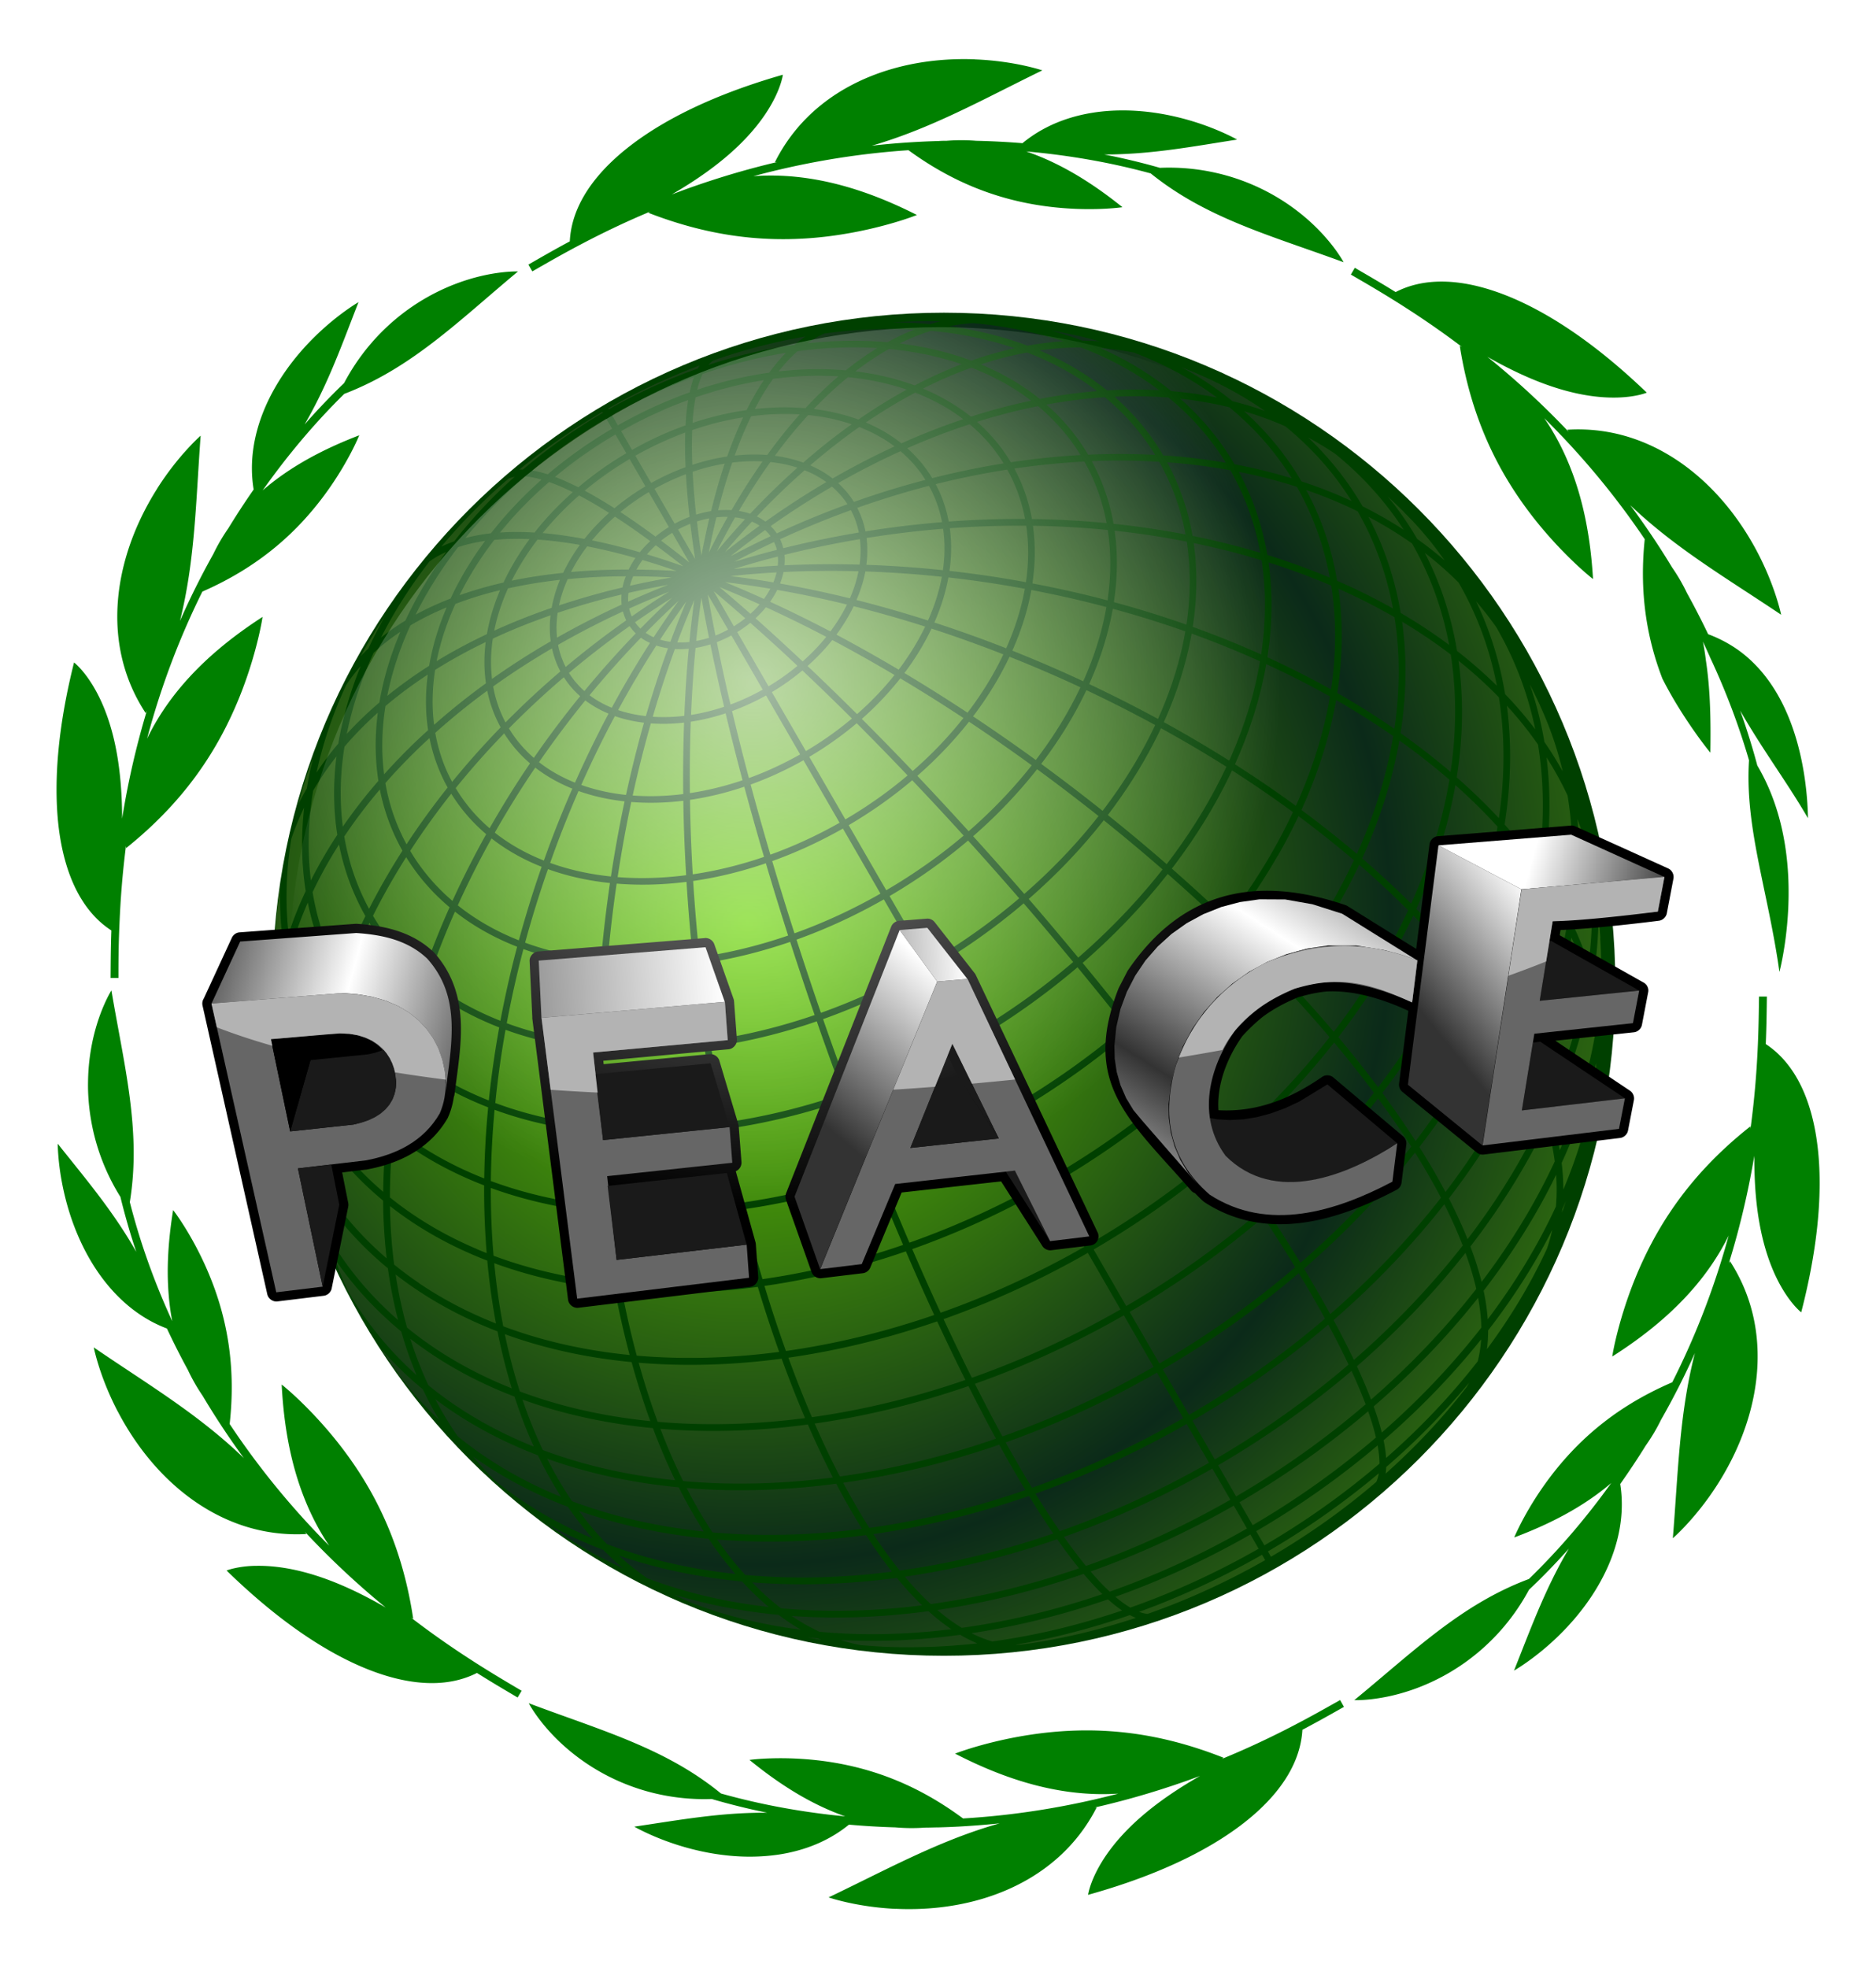 <svg xmlns="http://www.w3.org/2000/svg" xmlns:xlink="http://www.w3.org/1999/xlink" viewBox="0 0 1022.7 1072.8"><defs><linearGradient id="f" y2="13.896" xlink:href="#b" gradientUnits="userSpaceOnUse" x2="725.24" gradientTransform="translate(-64.622 -25.22) scale(1.13)" y1="66.041" x1="660.73"/><linearGradient id="b"><stop offset="0" stop-color="#333"/><stop offset="1" stop-color="#fff"/></linearGradient><linearGradient id="k" y2="25.756" xlink:href="#b" gradientUnits="userSpaceOnUse" x2="425.87" y1="33.399" x1="310.04"/><linearGradient id="h" y2="12.646" xlink:href="#b" spreadMethod="reflect" gradientUnits="userSpaceOnUse" x2="559.06" gradientTransform="translate(-64.622 -25.22) scale(1.13)" y1="89.965" x1="509.75"/><linearGradient id="j" y2="52.475" xlink:href="#b" spreadMethod="reflect" gradientUnits="userSpaceOnUse" x2="118.4" gradientTransform="translate(-64.622 -25.22) scale(1.13)" y1="75.152" x1="203.03"/><linearGradient id="i" y2="44.921" xlink:href="#b" gradientUnits="userSpaceOnUse" x2="408.38" gradientTransform="translate(-64.622 -25.22) scale(1.13)" y1="119.6" x1="345.21"/><linearGradient id="a"><stop offset="0" stop-color="#69d500"/><stop offset="1" stop-color="#0b2a19"/></linearGradient><linearGradient id="g" y2="-12.35" xlink:href="#b" gradientUnits="userSpaceOnUse" x2="749.16" y1="10.933" x1="830.84"/><linearGradient id="l" y2="41.92" xlink:href="#b" gradientUnits="userSpaceOnUse" x2="284.87" y1="58.69" x1="64.555"/><radialGradient id="c" xlink:href="#a" spreadMethod="reflect" gradientUnits="userSpaceOnUse" cy="33.682" cx="302.68" gradientTransform="matrix(.97 0 0 .969 25.742 -6.096)" r="361.51"/><radialGradient id="e" gradientUnits="userSpaceOnUse" cy="344.72" cx="365.62" gradientTransform="translate(-191.68 -584.83) scale(1.396)" r="206.25"><stop offset="0" stop-color="#fff" stop-opacity=".643"/><stop offset="1" stop-color="#fff" stop-opacity="0"/></radialGradient><filter id="d"><feGaussianBlur stdDeviation="2.662"/></filter></defs><path d="M880.587 536.436c0 202.144-163.862 366.005-366.005 366.005S148.576 738.58 148.576 536.436s163.862-366.005 366.006-366.005 366.005 163.861 366.005 366.005z" fill="#004000"/><g transform="translate(88.163 476.154)" fill="url(#c)" color="#000"><path d="M320.92-286.05a306.296 306.296 0 0130.004-6.713 67.33 67.33 0 00-6.017 4.589c-15.423 2.13-31.174 5.773-46.95 10.963.832-.99 1.707-1.801 2.642-2.455a324.545 324.545 0 0120.322-6.384zM293.26-276.99c-.35.548-.671 1.126-.994 1.722-16.313 5.75-32.624 13.15-48.587 22.24-.074-.129-.23-.387-.297-.504a348.178 348.178 0 0149.878-23.459zM361.2-294.39c16.825-2.28 33.295-2.97 49.092-2.122a125.906 125.906 0 00-14.658 6.872c-14.001-1.237-28.648-1.034-43.645.597 2.987-2.128 6.058-3.935 9.211-5.347zM311.83-277.6c9.56-2.644 19.052-4.729 28.45-6.232-3.175 3.212-6.194 6.813-9.112 10.788-12.89 1.807-26.058 4.905-39.238 9.317.634-2.557 1.359-4.88 2.196-6.898.25-.6.51-1.145.775-1.695a278.194 278.194 0 0116.929-5.28zM398.39-300.47c8.917-.59 17.613-.754 26.09-.553-1.85.45-3.706.965-5.546 1.519a242.734 242.734 0 00-20.544-.966zM290.17-270.63c-.932 2.49-1.705 5.279-2.361 8.333-13.147 4.672-26.28 10.654-39.153 17.964-.738-1.277-2.008-3.503-2.608-4.543-.251-.434-.331-.595-.555-.983 14.688-8.363 29.678-15.274 44.678-20.771zM346.6-284.75c14.939-1.998 29.539-2.56 43.513-1.695-5.824 3.543-11.546 7.609-17.193 12.145-11.752-1.026-24.038-.846-36.626.594 3.299-4.2 6.736-7.88 10.305-11.044zM240.22-251.68c.068.117.222.374.297.503-15.87 9.287-30.45 19.699-43.597 30.964-.674-.018-1.333-.049-1.98-.02 13.833-11.35 28.973-21.92 45.28-31.447zM419.43-295.85c16.115 1.504 31.412 4.7 45.634 9.48a200.59 200.59 0 00-23.711 6.775c-12.164-4.526-25.313-7.657-39.128-9.348 5.684-2.81 11.422-5.132 17.205-6.907zM429.31-298.34a94.872 94.872 0 0112.972-1.696c17.627 1.609 34.113 4.967 49.302 9.889-6.511.4-13.065 1.203-19.646 2.385-13.309-4.98-27.602-8.526-42.628-10.577zM242.34-248.01c.219.379.303.531.547.954.604 1.047 1.903 3.276 2.646 4.564-12.753 7.484-24.492 15.833-35.103 24.87-2.986-.965-5.793-1.67-8.427-2.11 12.262-10.24 25.75-19.74 40.337-28.278zM304.47-263.76c8-2.22 15.946-3.972 23.805-5.214-.73 1.09-1.467 2.197-2.18 3.334-2.533 4.037-4.94 8.382-7.255 13.01-9.681 1.378-19.556 3.692-29.446 6.983.029-.465.041-.954.074-1.411.333-4.614.864-8.778 1.563-12.519a227.691 227.691 0 0113.438-4.183zM286.99-258.13c-.544 3.328-.964 6.95-1.243 10.815-.07.977-.116 1.98-.17 2.99-9.8 3.507-19.589 7.962-29.186 13.384-2.552-4.42-4.04-7.002-5.918-10.255a243.856 243.856 0 0136.518-16.935zM333.27-269.66c12.218-1.621 24.158-2.077 35.582-1.35-6.117 5.208-12.085 11.02-17.939 17.328-8.864-.751-18.122-.599-27.6.472 1.915-3.685 3.885-7.188 5.934-10.455a122.88 122.88 0 014.023-5.996zM396.49-285.95c13.995 1.318 27.281 4.098 39.587 8.286-8.543 3.262-17.097 7.15-25.593 11.581-10.061-3.729-20.926-6.3-32.338-7.673 6.026-4.63 12.144-8.735 18.344-12.194zM247.34-239.36c1.875 3.247 3.365 5.817 5.91 10.225-9.486 5.594-18.218 11.831-26.15 18.557-.905-.46-1.83-.883-2.714-1.311-3.497-1.696-6.803-3.155-9.965-4.35 10.008-8.366 21.016-16.133 32.919-23.12zM374.11-270.58c11.331 1.095 22.092 3.374 32.065 6.776-8.862 4.832-17.674 10.29-26.393 16.325-7.575-2.784-15.751-4.7-24.316-5.746 6.078-6.395 12.312-12.185 18.644-17.355zM484.93-296c4.502.786 8.979 1.655 13.446 2.609 4.393.981 8.707 2.083 12.911 3.27a151.827 151.827 0 00-9.443-.35c-5.453-2.058-11.112-3.897-16.914-5.53zM190.44-215.8a14.925 14.925 0 011.97-.496c-12.387 11.071-23.422 22.91-32.98 35.204-2.446.859-4.792 1.804-7.025 2.885 10.765-12.933 22.991-25.336 36.544-37l.03-.008c.459-.213.956-.423 1.461-.585zM299.01-244.79a163.337 163.337 0 0117.945-3.902c-3.106 6.595-6.022 13.727-8.707 21.356-6.251.929-12.628 2.44-19.003 4.542-.275-6.845-.29-13.172-.06-18.942a173.585 173.585 0 019.825-3.054zM285.4-240.4c-.185 5.802-.125 12.104.174 18.88a129.273 129.273 0 00-18.753 8.616c-2.49-4.31-6.509-11.23-8.612-14.872 8.952-5.057 18.058-9.267 27.19-12.624zM198.18-216.48c.606.046 1.218.097 1.86.181 2.164.283 4.516.813 7.046 1.542-10.387 9.187-19.619 19.035-27.616 29.27a96.429 96.429 0 00-13.965 2.577c9.538-11.742 20.48-23.013 32.675-33.57zM321.35-249.32c9.09-1.182 17.957-1.5 26.462-.976-6.081 6.804-11.986 14.208-17.722 22.122-5.714-.458-11.661-.338-17.74.321 2.79-7.724 5.788-14.888 9-21.467zM455.17-280.19a185.564 185.564 0 0116.574-3.826c14.036 5.357 26.865 12.395 38.179 21.022a283.725 283.725 0 00-31.273 4.27c-9.486-7.639-20.283-13.918-32.055-18.813 2.864-.944 5.716-1.85 8.574-2.653zM255.07-225.96c2.102 3.641 6.123 10.563 8.611 14.872-6.08 3.62-11.722 7.622-16.863 11.927-5.72-3.647-11.128-6.817-16.246-9.558a185.559 185.559 0 0124.498-17.24zM441.41-275.76c11.982 4.59 22.929 10.613 32.58 17.993a322.037 322.037 0 00-24.978 6.272c-2.622.773-5.26 1.594-7.888 2.437-7.759-6.205-16.561-11.292-26.159-15.282 8.797-4.452 17.628-8.255 26.445-11.42zM478.52-285.16c7.556-1.085 15.062-1.648 22.493-1.66 15.921 6.063 30.24 13.923 42.752 23.356-9.325-.526-18.82-.487-28.447.085-10.906-8.815-23.278-16.085-36.797-21.781zM211.16-213.45c3.584 1.263 7.48 2.89 11.635 4.906.415.201.849.422 1.269.63-7.806 6.925-14.783 14.312-20.824 22.015-5.162-.308-10.115-.394-14.876-.22-1.336.05-2.65.13-3.953.219 7.801-9.637 16.757-18.881 26.75-27.55zM352.43-249.95c8.37.833 16.325 2.548 23.705 5.036a332.512 332.512 0 00-10.527 7.803c-5.343 4.137-10.624 8.519-15.873 13.085-4.857-1.753-10.048-3-15.488-3.711 5.887-8.01 11.962-15.413 18.183-22.213zM410.76-262.15c9.62 3.716 18.424 8.545 26.198 14.462-11.221 3.756-22.478 8.158-33.708 13.173-5.782-4.577-12.319-8.376-19.415-11.362 8.907-6.064 17.897-11.494 26.924-16.273zM511.73-286.42c6.139.435 12.217 1.21 18.218 2.43 16.992 6.464 32.146 14.762 45.372 24.563-8.144-1.677-16.479-2.841-24.961-3.567-11.371-9.218-24.302-17.087-38.629-23.425zM227.52-206.13c5.115 2.688 10.572 5.862 16.367 9.526-5.013 4.476-9.511 9.226-13.444 14.181-7.927-1.485-15.541-2.572-22.787-3.18 5.82-7.167 12.451-14.06 19.864-20.527zM295.51-220.91a109.304 109.304 0 0111.388-2.534c-2.715 8.103-5.183 16.75-7.433 25.868-2.684.425-5.399 1.075-8.124 1.918-.904-8.306-1.547-16.095-1.925-23.36 2.031-.688 4.07-1.327 6.094-1.891zM380.28-243.44c7.046 2.755 13.512 6.285 19.243 10.599-11.312 5.193-22.591 11.031-33.787 17.465-3.677-2.855-7.766-5.22-12.203-7.148a354.228 354.228 0 0114.274-11.686c4.141-3.206 8.29-6.296 12.474-9.23zM285.78-217.73c.403 7.263 1.056 15.043 1.968 23.284a65.51 65.51 0 00-8.124 3.73c-3.866-6.697-7.702-13.338-10.986-19.024 5.656-3.161 11.391-5.833 17.141-7.99zM311.01-224.03c5.67-.712 11.218-.938 16.552-.65a341.296 341.296 0 00-10.889 16.473 376.664 376.664 0 00-6.03 10.092 48.653 48.653 0 00-7.322.085c2.315-9.201 4.897-17.89 7.689-26zM265.5-207.92l10.986 19.024a65.346 65.346 0 00-7.311 5.194c-6.675-4.907-13.061-9.397-19.145-13.376 4.741-3.898 9.909-7.526 15.471-10.842zM331.8-224.33c5.188.55 10.147 1.57 14.765 3.064-8.764 7.799-17.365 16.177-25.783 25.123a37.52 37.52 0 00-6.166-1.518 372.599 372.599 0 015.214-8.676 334.598 334.598 0 0111.97-17.992zM164.4-178.83c3.713-1.071 7.694-1.904 11.882-2.504-7.534 10.173-13.839 20.73-18.824 31.41-6.741 2.618-13.119 5.539-19.091 8.804 6.239-12.529 14-24.887 23.198-36.82.935-.312 1.867-.61 2.835-.89zM155.16-175.41c-8.915 12.174-16.406 24.75-22.338 37.497a126.349 126.349 0 00-13.277 9.252c7.167-14.108 15.996-28.03 26.387-41.462 2.799-2.022 5.892-3.766 9.227-5.287zM181.28-181.89c2.35-.225 4.728-.417 7.208-.508 3.85-.141 7.878-.105 12.024.078-5.666 7.672-10.42 15.62-14.202 23.67-8.384 1.916-16.403 4.215-23.966 6.907 5.079-10.258 11.425-20.376 18.936-30.147zM247.08-194.58c6.097 3.957 12.501 8.421 19.236 13.351a58.458 58.458 0 00-5.69 6.054c-9.013-2.608-17.726-4.768-26.093-6.467a111.79 111.79 0 0112.548-12.938zM457.21-249.98a313.789 313.789 0 0120.515-4.817c9.106 7.578 16.926 16.468 23.189 26.656-12.508.7-25.204 2.02-38.025 3.944-4.988-8.366-11.215-15.722-18.427-22.044 1.874-.588 3.747-1.18 5.618-1.731 2.38-.701 4.757-1.366 7.13-2.008zM555.74-276.12a364.223 364.223 0 018.541 3.502l-.022.038c13.656 5.79 26.033 12.653 37.176 20.418a192.346 192.346 0 00-17.737-5.341c-8.478-6.885-17.815-13.129-27.959-18.617zM204.88-182.07c7.293.507 14.999 1.467 23.07 2.91-3.612 4.934-6.66 10.044-9.12 15.222-9.725 1.011-19.1 2.413-28.037 4.277 3.796-7.62 8.524-15.134 14.086-22.409zM440.45-244.93c7.261 6.085 13.5 13.218 18.529 21.338-12.877 2.055-25.875 4.74-38.934 8.038a70.584 70.584 0 00-13.623-16.31c11.347-5.005 22.711-9.363 34.028-13.066zM482.25-255.65c10.763-1.976 21.405-3.33 31.891-4.016 10.788 8.925 20.026 19.415 27.416 31.444-11.943-.635-24.142-.675-36.524-.113-6.14-10.4-13.841-19.498-22.784-27.315zM350.47-219.85c4.304 1.716 8.29 3.844 11.85 6.433-11.187 6.564-22.266 13.78-33.211 21.55a29.704 29.704 0 00-4.702-2.817 399.833 399.833 0 0126.062-25.165zM402.75-230.24c5.304 4.494 9.881 9.703 13.604 15.637a476.765 476.765 0 00-39.003 12.004c-2.39-3.845-5.3-7.25-8.602-10.248 11.274-6.429 22.624-12.235 34.001-17.393zM519.38-259.94c10.009-.45 19.859-.297 29.503.474a150.639 150.639 0 0110.63 9.607 141.984 141.984 0 0120.6 25.927 324.601 324.601 0 00-25.193-3.343c-2.967-.274-5.948-.478-8.948-.676-7.154-12.176-16.127-22.836-26.592-31.989zM231.94-178.39c8.41 1.636 17.204 3.75 26.319 6.342a48.631 48.631 0 00-3.715 6.3c-3.957.004-7.896.052-11.761.176-6.697.214-13.241.61-19.643 1.187 2.416-4.757 5.35-9.456 8.8-14.005zM294-192.62a53.14 53.14 0 014.486-1.008 424.633 424.633 0 00-2.52 11.481 453.82 453.82 0 00-1.748 8.815 610.255 610.255 0 01-2.436-18.629 54.596 54.596 0 012.218-.658zM288.18-190.67a630.26 630.26 0 002.582 19.173c-3.73-6.458-5.945-10.285-9.292-16.081a60.23 60.23 0 016.71-3.092zM302.38-194.19a47.448 47.448 0 016.173-.263 422.375 422.375 0 00-10.307 19.488c.414-2.162.82-4.303 1.257-6.419.903-4.37 1.874-8.636 2.877-12.806zM365.41-210.92c3.244 2.796 6.088 5.97 8.424 9.584a500.629 500.629 0 00-38.544 15.892c-.973-1.45-2.095-2.756-3.326-3.962a453.059 453.059 0 0133.446-21.515zM278.3-185.76c3.356 5.813 5.567 9.662 9.307 16.141a630.306 630.306 0 00-15.375-11.862 60.789 60.789 0 016.068-4.279zM312.57-194.17c1.877.225 3.677.572 5.392 1.046a452.45 452.45 0 00-15.336 17.503 414.903 414.903 0 019.944-18.55zM555.22-258.86c9.145.998 18.105 2.543 26.815 4.688 13.705 11.272 25.1 24.283 34.028 38.731a289.418 289.418 0 00-31.239-7.676c-6.267-10.684-13.889-20.524-22.788-29.385a152.447 152.447 0 00-6.815-6.359zM122.01-140.84a242.683 242.683 0 00-9.367 18.168 106.963 106.963 0 00-4.19 4.164c4.097-7.516 8.63-14.961 13.557-22.332zM269.34-178.99a611.059 611.059 0 0114.944 11.46 456.815 456.815 0 00-8.555-2.949 422.866 422.866 0 00-11.203-3.533 55.802 55.802 0 014.813-4.978zM321.74-191.84a26.562 26.562 0 014.184 2.211c-6.346 4.583-12.631 9.391-18.861 14.371a446.118 446.118 0 0114.677-16.583zM179.99-153.37c1.476-.385 2.96-.737 4.462-1.098-3.382 7.948-5.8 15.963-7.178 23.923-9.616 4.546-18.765 9.443-27.405 14.72 2.04-10.347 5.496-20.805 10.217-31.175a197.837 197.837 0 0119.905-6.369zM188.78-155.47c8.999-1.987 18.446-3.553 28.325-4.646-2.1 5.056-3.608 10.18-4.519 15.252a359.889 359.889 0 00-19.284 7.238 331.738 331.738 0 00-12.033 5.198c1.535-7.639 4.046-15.374 7.511-23.042zM155.32-145.11c-4.52 10.568-7.72 21.253-9.524 31.831-8.106 5.153-15.732 10.627-22.844 16.409 2.523-12.745 6.763-25.644 12.612-38.417 6.107-3.648 12.718-6.914 19.756-9.823zM221.3-160.52a334.965 334.965 0 0121.566-1.379c3.334-.106 6.711-.139 10.117-.154-.767 2.017-1.37 4.04-1.77 6.07a406.67 406.67 0 00-34.644 9.801c1.013-4.757 2.608-9.56 4.731-14.338zM262.08-170.94c4.113 1.216 8.3 2.518 12.536 3.92 2.03.672 4.066 1.366 6.122 2.08a422.71 422.71 0 00-21.951-.782 47.611 47.611 0 013.293-5.218zM410.83-209.37a458.22 458.22 0 017.426-1.99c3.443 6.24 5.808 12.872 7.147 19.793a538.292 538.292 0 00-41.743 5.039 48.42 48.42 0 00-4.506-12.834c10.564-3.737 21.143-7.09 31.677-10.008zM421.92-212.28a442.181 442.181 0 0139.026-7.934c4.728 8.458 7.928 17.493 9.7 26.906a517.772 517.772 0 00-41.614 1.413c-1.327-7.1-3.667-13.932-7.113-20.385zM328.92-187.26a21.447 21.447 0 013.005 3.368 516.2 516.2 0 00-21.912 10.951 481.606 481.606 0 0118.907-14.319zM375.7-198.11c2.058 3.86 3.478 7.943 4.337 12.2a538.252 538.252 0 00-41.192 8.546 25.144 25.144 0 00-1.736-4.905 497.115 497.115 0 0138.59-15.84zM130.12-131.82c-5.44 12.805-9.29 25.733-11.45 38.526-6.391 5.471-12.339 11.18-17.79 17.158 2.964-14.677 7.859-29.509 14.592-44.189 4.439-4.138 9.357-7.965 14.649-11.496zM464.81-220.79c12.874-1.893 25.616-3.172 38.156-3.818 5.94 10.541 9.944 21.813 12.132 33.566a491.162 491.162 0 00-40.713-2.226c-1.723-9.598-4.888-18.835-9.575-27.522zM590.09-252a182.829 182.829 0 0122.408 8.166c14.635 11.942 26.696 25.658 36.162 40.78-8.761-4.054-17.895-7.628-27.333-10.729-8.218-14.105-18.686-26.935-31.237-38.217zM257.02-162.07c6.87.04 13.876.244 21.008.647a453.001 453.001 0 00-22.794 4.522 36.687 36.687 0 011.785-5.169zM333.8-180.74a21.605 21.605 0 011.535 4.28 523.324 523.324 0 00-23.2 6.507A512.43 512.43 0 01333.8-180.74zM507.01-224.82a365.18 365.18 0 0136.748.344c7.06 12.44 11.812 25.751 14.372 39.631a458.304 458.304 0 00-39.25-5.82c-2.099-11.924-6.028-23.385-11.869-34.154zM236.97-148.61a416.961 416.961 0 0113.714-3.513c-.142 1.848-.15 3.691.047 5.487a456.746 456.746 0 00-35.226 18.012c-.464-4.384-.341-8.92.326-13.514a389.986 389.986 0 0121.139-6.473zM254.46-153.01a446.034 446.034 0 0121.598-4.396 484.58 484.58 0 00-21.776 9.167 26.603 26.603 0 01.177-4.771zM108.47-113.11c-5.744 14.051-9.861 28.195-12.207 42.223a170.04 170.04 0 00-11.87 15.83c.441-2.057.93-4.133 1.442-6.21 3.404-13.815 8.309-27.676 14.653-41.423a94.709 94.709 0 017.981-10.42zM211.96-140.78c-.547 4.797-.531 9.54.101 14.143-11.159 6.474-21.856 13.318-32 20.512-.87-7.115-.708-14.479.427-21.952a327.652 327.652 0 0114.222-6.205c5.604-2.293 11.376-4.446 17.25-6.498zM329.05-171.05c2.263-.617 4.556-1.18 6.838-1.768.13 1.62.124 3.28-.06 4.966-8.12.44-16.156 1.024-24.068 1.823a514.864 514.864 0 0117.29-5.022zM339.49-173.75a533.075 533.075 0 0141.123-8.56c.555 4.505.491 9.156-.16 13.89-13.88-.379-27.55-.27-40.959.363.17-1.92.19-3.826-.005-5.693zM384.24-182.93a533.221 533.221 0 0141.743-5.038c1.03 7.304.98 14.885-.128 22.584a582.198 582.198 0 00-41.711-2.93c.647-4.957.7-9.855.095-14.616zM276.58-153.66a516.632 516.632 0 00-20.331 13.471 21.603 21.603 0 01-1.436-4.274 480.753 480.753 0 0121.768-9.197zM310.02-162.17c8.27-.87 16.674-1.55 25.178-2.023a35.72 35.72 0 01-1.773 5.457 528.947 528.947 0 00-23.405-3.434zM176.62-126.23c-.964 7.647-.94 15.176.136 22.481a373.119 373.119 0 00-28.288 22.656c-1.241-9.697-1.013-19.755.58-29.952 8.66-5.434 17.857-10.499 27.572-15.185zM548.11-224.18c2.187.159 4.375.312 6.543.512a318.734 318.734 0 0127.907 3.813c7.83 13.676 13.356 28.767 16.327 44.995a418.658 418.658 0 00-36.927-9.226c-2.419-13.99-6.99-27.464-13.85-40.094zM307.09-158.86c8.107.967 16.36 2.17 24.704 3.572a46.226 46.226 0 01-3.492 5.562 599.283 599.283 0 00-21.212-9.134zM278.18-150.34a522.541 522.541 0 00-17.205 16.807 21.67 21.67 0 01-2.94-3.483 512.621 512.621 0 0120.145-13.324zM251.44-142.91a25.33 25.33 0 001.787 4.86 500.669 500.669 0 00-33.017 25.41 44.685 44.685 0 01-4.137-12.059 452.827 452.827 0 0135.367-18.212zM304.05-156.17c7.179 2.9 14.479 6.052 21.899 9.403a55.718 55.718 0 01-4.992 5.155 959.557 959.557 0 00-16.906-14.558zM338.96-164.39c13.383-.649 27.018-.773 40.881-.407-.972 4.886-2.538 9.83-4.687 14.747a590.802 590.802 0 00-38.067-8.047 37.853 37.853 0 001.873-6.293zM300.88-153.99a952.62 952.62 0 0117.237 14.825 62.035 62.035 0 01-6.21 4.35c-3.093-5.357-8.11-14.125-11.027-19.176zM281.79-148.72c-4.638 6.439-9.167 13.087-13.598 19.884a26.31 26.31 0 01-4.37-2.42 517.005 517.005 0 0117.968-17.464zM429.62-188.26a513.435 513.435 0 0141.661-1.36c1.467 9.947 1.387 20.28-.164 30.779a604.03 604.03 0 00-12.217-2.13 602.44 602.44 0 00-29.457-4.045c1.126-7.893 1.209-15.699.177-23.244zM297.65-152.19c2.922 5.06 7.996 13.822 11.094 19.189-2.28 1.23-4.558 2.33-6.867 3.231a953.903 953.903 0 01-4.228-22.42zM294.21-150.52a953.997 953.997 0 004.145 21.989c-2.345.75-4.68 1.292-6.983 1.71a590.871 590.871 0 012.838-23.699zM285.96-148.25a529.235 529.235 0 00-8.66 21.894 35.356 35.356 0 01-5.622-1.179 513.1 513.1 0 0114.282-20.715zM290.32-149.09a600.374 600.374 0 00-2.678 22.847 46.216 46.216 0 01-6.576.21 523.122 523.122 0 019.254-23.057zM624.94-237.72c5.114 2.759 10.106 5.752 14.941 9.034 15.027 12.23 27.412 26.12 37.209 41.309a223.709 223.709 0 00-22.418-12.79c-7.925-13.653-17.86-26.244-29.733-37.553zM145.04-108.48c-1.34 10.292-1.31 20.457.183 30.265a345.11 345.11 0 00-6.068 5.605 322.243 322.243 0 00-17.92 18.487c-1.567-12.056-1.28-24.529.738-37.209 7.133-6.036 14.835-11.769 23.066-17.148zM255.07-134.92a25.122 25.122 0 003.364 3.984 538.116 538.116 0 00-28.01 31.414c-3.255-2.87-6.094-6.17-8.407-9.88a497.663 497.663 0 0133.053-25.518zM212.77-122.78c.944 4.36 2.427 8.566 4.562 12.56a476.639 476.639 0 00-29.914 27.815c-3.274-6.186-5.502-12.777-6.742-19.611 10.16-7.279 20.884-14.211 32.094-20.764zM335.55-154.65c12.461 2.182 25.143 4.848 38.021 7.994-2.45 4.978-5.474 9.885-9.047 14.653a708.309 708.309 0 00-32.867-16.169 49.306 49.306 0 003.893-6.478zM474.94-189.6a487.53 487.53 0 0140.798 2.3c1.885 12.39 1.81 25.29-.135 38.374-13.333-3.527-27-6.601-40.945-9.249 1.595-10.68 1.713-21.239.282-31.425zM383.59-164.7a578.78 578.78 0 0141.703 2.9c-1.458 7.898-4.025 15.886-7.558 23.83-13.131-4.192-26.15-7.922-39-11.162 2.214-5.161 3.88-10.38 4.855-15.568zM587.16-218.99c10.893 2.16 21.472 4.89 31.664 8.177a154.092 154.092 0 018.905 18.384c4.023 9.91 7.053 20.321 9.052 31.124a375.172 375.172 0 00-34.054-12.389c-2.777-16.266-8.056-31.452-15.566-45.296zM261.23-128.58c1.526 1.108 3.18 2.034 4.937 2.85-7.259 11.306-14.203 23.09-20.82 35.311-4.426-1.803-8.49-4.08-12.114-6.815a533.347 533.347 0 0127.997-31.346zM329.41-145.2a701.963 701.963 0 0132.859 16.139c-3.773 4.678-8.085 9.171-12.873 13.414-8.762-8.24-17.334-16.124-25.684-23.529a58.929 58.929 0 005.698-6.024zM117.8-87.725c-1.649 12.643-1.557 25.119.314 37.153-7.042 8.114-13.514 16.441-19.387 24.962-1.817-14.124-1.479-28.747.904-43.594 5.5-6.45 11.57-12.631 18.17-18.521zM177.45-99.697a70.606 70.606 0 007.325 19.972c-9.398 9.672-18.228 19.598-26.455 29.735-4.526-8.427-7.565-17.403-9.205-26.748a367.473 367.473 0 0128.336-22.96zM269.62-124.33c2.031.68 4.173 1.159 6.385 1.492a590.487 590.487 0 00-12.06 36.975c-5.34-.598-10.424-1.68-15.148-3.285a546.892 546.892 0 0120.823-35.182zM320.88-136.71a1193.458 1193.458 0 0125.698 23.461 124.036 124.036 0 01-15.777 11.151c-5.2-9.008-12.26-21.216-17.075-29.556a65.775 65.775 0 007.154-5.055zM219.22-107.04a48.304 48.304 0 008.884 10.334 538.841 538.841 0 00-25.253 33.619c-5.318-4.616-9.88-9.975-13.56-16.07a472.477 472.477 0 0129.929-27.884zM519.47-186.91a454.022 454.022 0 0139.321 5.964c2.25 14.606 2.152 29.81-.171 45.242-12.81-4.507-26.018-8.604-39.556-12.274 2.01-13.241 2.213-26.318.406-38.932zM279.77-122.42c2.445.15 4.965.096 7.532-.142-1.09 11.784-1.89 23.988-2.402 36.555-5.915.712-11.67.867-17.206.502 3.712-12.716 7.74-25.04 12.076-36.915zM310.56-129.83c4.815 8.34 11.875 20.549 17.075 29.556a124.263 124.263 0 01-17.564 8.103 1191.869 1191.869 0 01-7.463-34.009 65.514 65.514 0 007.951-3.65zM428.85-161.43a597.648 597.648 0 0129.457 4.045c4.103.667 8.162 1.384 12.217 2.13-1.92 10.75-5.338 21.626-10.173 32.424a703.793 703.793 0 00-39.153-14.032c3.589-8.146 6.166-16.393 7.652-24.568zM291.01-123.01a58.674 58.674 0 008.086-1.94 1196.49 1196.49 0 007.493 34c-6.057 2.021-12.101 3.515-18.027 4.443a702.835 702.835 0 012.448-36.502zM377.21-145.75a650.533 650.533 0 0138.983 11.101c-3.838 7.976-8.673 15.863-14.447 23.477-11.448-6.782-22.771-13.159-33.94-19.085 3.723-5.023 6.866-10.222 9.404-15.493zM82.918-64.435c-.199.77-.423 1.529-.613 2.3l-.05.175c-1.284 5.226-2.309 10.392-3.158 15.502a151.842 151.842 0 00-4.505 8.421 240.12 240.12 0 014.52-15.608 363.86 363.86 0 013.806-10.79zM623.91-209.1c9.727 3.358 19.106 7.236 28.061 11.634 9.318 16.302 15.756 34.107 19.243 52.981a322.41 322.41 0 00-21.732-11.194 345.993 345.993 0 00-8.715-3.909c-2.024-11.914-5.245-23.372-9.665-34.26a156.822 156.822 0 00-7.193-15.252zM95.261-63.892c-1.827 14.55-1.725 28.898.454 42.745A245.505 245.505 0 0081.314 3.709c-1.902-15.4-1.573-31.756 1.21-48.853 3.741-6.466 7.993-12.715 12.737-18.748zM145.99-73.895c1.87 9.411 5.121 18.45 9.876 26.956a411.026 411.026 0 00-22.41 30.948c-5.686-10.508-9.519-21.71-11.53-33.372 6.162-7.018 12.758-13.866 19.765-20.534a338.307 338.307 0 014.299-3.999zM230.92-94.418c3.81 2.896 8.072 5.3 12.674 7.215-6.461 12.12-12.551 24.676-18.295 37.61-7.213-2.887-13.811-6.607-19.616-11.146a532.452 532.452 0 0125.237-33.68zM562.59-180.18c12.698 2.62 25.066 5.761 37.006 9.399 2.488 16.087 2.467 33.284-.259 51.315a526.51 526.51 0 00-37.282-15.02c2.408-15.547 2.66-30.894.535-45.695zM365.55-127.32c11.161 5.911 22.481 12.278 33.932 19.055-5.937 7.449-12.777 14.616-20.426 21.326a1453.78 1453.78 0 00-26.987-26.221c5.021-4.471 9.537-9.206 13.482-14.159zM474.07-154.59a587.823 587.823 0 0140.923 9.287c-2.337 13.41-6.595 27.003-12.645 40.464-.865-.402-1.722-.814-2.59-1.215a736.792 736.792 0 00-36.047-15.479c4.887-10.957 8.39-22.065 10.36-33.058zM668.34-205.57c3.063 2.823 6.07 5.7 9.045 8.641l-.053.046c8.327 8.221 15.66 16.98 22.03 26.191a202.679 202.679 0 00-14.949-11.718 174.808 174.808 0 00-16.073-23.16zM186.69-76.452c3.862 6.199 8.61 11.657 14.086 16.349-7.94 11.657-15.254 23.471-22.032 35.377-7.282-6.25-13.517-13.56-18.485-21.899 8.205-10.172 17.035-20.115 26.431-29.826zM419.66-133.54c12.964 4.202 26.025 8.895 39.153 14.032-5.143 10.819-11.68 21.491-19.53 31.794a927.6 927.6 0 00-34.392-21.617c5.897-7.835 10.845-15.964 14.769-24.21zM247.03-85.858c4.975 1.747 10.311 2.942 15.881 3.606-3.62 12.753-6.871 25.875-9.806 39.348-8.65-.912-16.822-2.745-24.394-5.434a578.009 578.009 0 0118.32-37.52zM657.81-194.5c8.325 4.39 16.273 9.24 23.797 14.556 9.826 17.097 16.569 35.685 20.222 55.307-8.307-6.188-17.134-12.016-26.415-17.445-3.112-18.556-9-36.17-17.604-52.417zM349.26-110.73a1447.79 1447.79 0 0127.009 26.183 185.209 185.209 0 01-25.103 17.758c-6.102-10.568-12.848-22.274-18.544-32.139a128.072 128.072 0 0016.637-11.802zM77.636-35.973c-1.754 15.853-1.423 31.078.856 45.452-3.591 7.669-6.71 15.45-9.319 23.3C67.292 16.333 67.73-.98 70.623-18.92a141.51 141.51 0 017.013-17.052zM118.92-45.87c2.298 11.645 6.371 22.848 12.303 33.359-6.685 10.453-12.771 21.024-18.198 31.696-6.715-12.403-11.177-25.649-13.512-39.44 5.832-8.73 12.322-17.289 19.407-25.614zM266.66-81.898c5.832.435 11.894.295 18.102-.418a827.68 827.68 0 00-.467 38.948c-9.477 1.192-18.726 1.446-27.549.782a649.894 649.894 0 019.914-39.311zM329.46-97.107c5.697 9.867 12.472 21.562 18.574 32.131-9.188 5.19-18.556 9.487-27.929 12.886a1445.814 1445.814 0 01-9.173-36.527 127.902 127.902 0 0018.527-8.49zM603.36-169.63c11.828 3.734 23.239 7.957 34.188 12.645 2.834 17.938 2.842 36.938-.101 56.611-11.088-6.198-22.662-12.056-34.695-17.556 2.823-18.103 2.945-35.42.608-51.7zM288.41-82.81c6.254-.94 12.622-2.463 18.995-4.572 2.82 11.834 5.901 23.975 9.225 36.48-9.646 3.274-19.266 5.592-28.695 7.01-.143-13.306.013-26.297.475-38.919zM518.48-144.36a560.173 560.173 0 0139.534 12.312c-2.731 15.819-7.748 31.848-14.903 47.734a731.956 731.956 0 00-37.509-19.002c6.122-13.615 10.467-27.391 12.878-41.044zM203.63-57.793c6.022 4.67 12.815 8.497 20.22 11.47a601.85 601.85 0 00-11.256 27.539c-1.474 3.887-2.87 7.769-4.254 11.654-9.867-3.906-18.875-8.974-26.757-15.218a514.125 514.125 0 0122.046-35.445zM157.84-43.583c5.18 8.404 11.597 15.779 19.049 22.072a491.193 491.193 0 00-18.399 36.377C149.404 7.095 141.617-2 135.457-12.415a406.047 406.047 0 0122.383-31.168zM402.63-106.43a924.529 924.529 0 0134.422 21.609C429.057-74.714 419.79-65 409.4-55.93a1680.822 1680.822 0 00-27.737-28.414 169.209 169.209 0 0020.967-22.085zM462.17-118.21a730.13 730.13 0 0136.069 15.441c.868.4 1.725.812 2.59 1.215-6.365 13.487-14.523 26.788-24.326 39.615a1002.598 1002.598 0 00-34.193-23.773c7.975-10.508 14.62-21.421 19.86-32.497zM688.59-174.8a194.11 194.11 0 0118.404 16.162c10.12 17.498 17.035 36.398 20.868 56.266a246.541 246.541 0 00-21.719-18.995c-3.124-18.804-8.954-36.761-17.553-53.434zM96.645-15.864c2.694 13.626 7.44 26.737 14.399 39.009a323.856 323.856 0 00-13.568 31.588c-7.387-13.621-12.552-28.587-15.229-44.642a236.696 236.696 0 0114.398-25.955zM227.23-45.031c7.82 2.8 16.248 4.67 25.095 5.635a704.165 704.165 0 00-7.437 40.945C233.135.337 222.01-2.14 211.75-5.846c1.38-3.88 2.781-7.772 4.253-11.654a597.736 597.736 0 0111.226-27.53zM641.47-155.28c2.178.964 4.346 1.952 6.485 2.953a318.814 318.814 0 0124.066 12.542c.373 2.363.726 4.745 1.007 7.14 2.029 17.24 1.674 35.258-1.067 53.731a427.71 427.71 0 00-31.12-19.549c3.073-19.68 3.23-38.753.629-56.817zM378.87-81.974c9.126 9.122 18.376 18.625 27.745 28.445-10.275 8.689-21.617 16.747-33.92 23.971-6.91-11.97-13.17-22.817-19.684-34.099 9.36-5.522 18.012-11.692 25.859-18.317zM561.45-130.83a522.215 522.215 0 0137.268 15.087c-.823 4.814-1.8 9.661-3.014 14.59-3.3 13.392-7.937 26.62-13.76 39.566a695.537 695.537 0 00-35.647-20.989c7.228-16.003 12.324-32.221 15.152-48.253zM64.563 7c-.345 11.633.353 22.947 2.086 33.864-1.716 5.994-3.157 12.031-4.274 18.098-1.168-13.601-.9-27.733.895-42.298l-.03.008c.4-3.23.837-6.457 1.323-9.672zM133.27-8.983c6.404 10.431 14.385 19.536 23.655 27.308-5.48 12.296-10.354 24.614-14.6 36.912-10.75-9.162-19.9-19.917-27.15-32.26 5.38-10.75 11.42-21.415 18.1-31.96zM179.81-19.188c8.097 6.324 17.274 11.503 27.307 15.459a591.777 591.777 0 00-12.425 40.081c-12.304-4.857-23.5-11.238-33.287-19.065 5.522-12.209 11.667-24.389 18.405-36.475zM255.98-39.049c9.11.726 18.613.517 28.354-.674.204 13.244.737 26.78 1.554 40.574-12.856 1.648-25.397 2.002-37.346 1.045 2.117-13.949 4.592-27.607 7.438-40.945zM349.85-61.807c6.508 11.273 12.77 22.109 19.676 34.068-12.407 7.044-25.062 12.831-37.723 17.387-3.814-13.006-7.422-25.757-10.755-38.206 9.672-3.487 19.33-7.898 28.802-13.25zM504.1-99.999a725.837 725.837 0 0137.478 19.01c-7.474 15.909-17.091 31.627-28.655 46.76a1046.501 1046.501 0 00-33.481-25.581c9.909-12.991 18.192-26.485 24.657-40.19zM440.08-82.814a998.306 998.306 0 0134.193 23.773c-9.918 12.586-21.419 24.662-34.371 35.933-9.404-10.354-18.733-20.445-27.987-30.192 10.586-9.258 20.02-19.172 28.165-29.514zM287.99-40.216c9.733-1.424 19.66-3.799 29.594-7.153a1686.592 1686.592 0 0010.763 38.236C315.28-4.663 302.25-1.498 289.483.374c-.81-13.802-1.3-27.35-1.49-40.59zM79.629 15.775c3.144 15.611 8.602 30.198 16.18 43.481a288.951 288.951 0 00-8.95 30.836c-8.042-15.005-13.604-31.408-16.498-48.896 2.485-8.561 5.586-17.054 9.267-25.421zM716.48-148.46c3.9 4.514 7.57 9.224 11.032 14.126 10.175 17.433 17.219 36.126 21.259 55.676-5.027-6.642-10.522-13.031-16.431-19.182-2.914-17.663-8.175-34.639-15.861-50.62zM676.17-137.34c9.356 5.596 18.245 11.586 26.553 17.958 2.469 15.718 3.005 32.037 1.647 48.767-.409 5.025-1 10.103-1.754 15.19-8.531-7.297-17.652-14.34-27.273-21.13 3.046-19.404 3.52-38.387 1.384-56.534a186.265 186.265 0 00-.557-4.25zM602.14-114.2c12.046 5.534 23.641 11.413 34.719 17.647-3.262 19.368-9.414 39.366-18.577 59.621a642.326 642.326 0 00-33.219-22.675c5.997-13.292 10.746-26.884 14.143-40.671a209.123 209.123 0 002.934-13.921zM210.56-2.453c10.512 3.793 21.858 6.327 33.799 7.573a737.35 737.35 0 00-4.636 38.965c-.087.943-.165 1.875-.248 2.817-14.688-1.492-28.586-4.581-41.37-9.265 3.605-13.316 7.773-26.677 12.455-40.09zM113.24 26.86c7.517 12.277 16.918 22.971 27.844 32.074-4.092 12.202-7.59 24.374-10.454 36.448a149.72 149.72 0 01-8.538-7.838c-8.7-8.662-16.186-18.265-22.314-28.703A318.905 318.905 0 01113.24 26.86zM409.13-50.903a1851.575 1851.575 0 0128.047 30.175c-12.76 10.818-26.88 20.814-42.2 29.78-7.59-13.14-13.25-22.96-20.47-35.472 12.562-7.373 24.14-15.6 34.624-24.483zM159.86 20.709c10.013 7.865 21.426 14.254 33.887 19.131a563.902 563.902 0 00-9.115 40.359c-14.538-5.708-27.748-13.213-39.28-22.474a453.973 453.973 0 0114.508-37.016zM544.76-79.254c12.283 6.766 24.199 13.757 35.647 20.989-8.597 18.399-19.583 36.214-32.551 53.109a1022.952 1022.952 0 00-32.091-26.795c11.682-15.29 21.406-31.181 28.995-47.304zM68.215 49.244c3.48 16.507 9.349 32.02 17.47 46.242-2.036 9.734-3.516 19.414-4.386 29.034-8.422-15.94-14.226-33.336-17.231-51.874.858-7.845 2.259-15.654 4.147-23.402zM477.21-56.915a1041.465 1041.465 0 0123.348 17.588c3.411 2.645 6.805 5.29 10.155 7.955-11.662 14.868-25.212 29.128-40.493 42.426a1982.461 1982.461 0 00-27.871-31.452c13.133-11.438 24.798-23.718 34.862-36.517zM248 5.438c12.212 1 24.996.701 38.083-.952a1002.884 1002.884 0 003.488 41.512c-15.996 2.075-31.595 2.478-46.446 1.252.084-.95.152-1.897.24-2.847a731.366 731.366 0 014.636-38.965zM706.95-116.05c7.873 6.306 15.226 12.966 22.008 19.953 3.358 21.128 3.32 43.274-.014 65.873-7.077-7.63-14.766-15.036-22.979-22.248.944-5.969 1.679-11.897 2.157-17.789 1.27-15.634.872-30.961-1.172-45.788zM371.35-24.571c7.224 12.512 12.886 22.333 20.472 35.473-15.408 8.773-31.148 15.986-46.877 21.619a1848.79 1848.79 0 01-12.131-39.358c12.935-4.638 25.87-10.542 38.536-17.734zM640.22-94.641c10.887 6.25 21.286 12.826 31.122 19.678-3.495 21.005-10.056 42.563-19.812 64.19a575.57 575.57 0 00-30.224-23.93c9.247-20.306 15.504-40.415 18.913-59.937zM289.71 4c13.03-1.883 26.323-5.108 39.634-9.649a1864.154 1864.154 0 0012.139 39.389c-16.222 5.573-32.441 9.478-48.286 11.772a999.5 999.5 0 01-3.488-41.511zM98.227 63.332c5.96 9.681 13.081 18.653 21.251 26.788a153.044 153.044 0 0010.215 9.266c-2.725 12.038-4.846 23.983-6.334 35.764-13.75-11.73-25.11-25.29-33.882-40.357 2.247-10.452 5.18-20.966 8.749-31.461zM197.19 41.116c13.028 4.739 27.136 7.884 41.986 9.39a731.907 731.907 0 00-2.311 41.967c-17.313-1.747-33.726-5.401-48.774-10.937a560.14 560.14 0 019.099-40.42zM745.78-103.22a365.204 365.204 0 015.668 11.616l-.06.016c5.377 11.58 9.468 23.588 12.369 35.897a192.904 192.904 0 00-10.004-16.084 193.126 193.126 0 00-7.973-31.445zM439.58-18.04a1959.71 1959.71 0 0127.879 31.482C452.457 26.21 435.86 38.036 417.8 48.586c-8.117-14.058-13.194-22.841-21.003-36.366 15.542-9.095 29.842-19.275 42.782-30.26zM144.14 61.415c11.757 9.241 25.169 16.7 39.84 22.389-2.427 13.441-4.323 26.721-5.667 39.824-16.74-6.616-31.66-15.228-44.518-25.6 2.816-12.127 6.275-24.339 10.345-36.613zM583.49-56.277a637.957 637.957 0 0133.205 22.743 298.824 298.824 0 01-11.448 21.994c-7.23 12.601-15.41 24.762-24.36 36.454a968.58 968.58 0 00-30.22-27.653c13.05-17.011 24.12-34.97 32.82-53.538zM63.116 86.36c3.834 15.875 9.782 30.829 17.693 44.661-.543 8.647-.609 17.22-.167 25.7-8.366-16.32-14.163-34.06-17.195-52.95a171.83 171.83 0 01-.33-17.41zM733.29-91.529a205.545 205.545 0 0116.995 21.166c3.468 21.421 3.481 43.758.186 66.499-5.55-7.799-11.69-15.447-18.404-22.924 3.523-22.122 3.986-43.872 1.223-64.741zM674.7-72.563c9.285 6.614 18.074 13.461 26.308 20.547.326.28.645.56.97.84-3.695 22.206-10.673 44.897-20.855 67.543-8.354-8.324-17.27-16.559-26.704-24.68 9.848-21.603 16.594-43.174 20.28-64.25zM513.55-29.093A1019.523 1019.523 0 01545.611-2.29c-13.444 17.113-28.914 33.241-45.97 48.067-8.1-9.783-16.382-19.64-24.898-29.531-.706-.82-1.405-1.626-2.11-2.443 15.425-13.43 29.126-27.856 40.916-42.895zM242.79 50.833c15.109 1.255 30.953.87 47.167-1.218 1.04 9.592 2.231 19.253 3.566 29.003.585 4.28 1.204 8.536 1.836 12.772-18.9 2.451-37.317 2.915-54.842 1.43a726.441 726.441 0 012.273-41.987zM393.66 14.032c7.807 13.522 12.858 22.319 20.973 36.374-18.16 10.36-36.714 18.846-55.264 25.452a1962.245 1962.245 0 01-13.307-39.884c15.981-5.715 31.955-13.03 47.599-21.942zM88.416 100.12c9.075 14.688 20.637 27.889 34.439 39.301a343.99 343.99 0 00-.955 9.476 323.218 323.218 0 00-1.156 24.542C106 160.874 93.85 146.343 84.472 130.197c.667-9.945 1.992-19.984 3.944-30.077zM293.58 49.13c16.11-2.316 32.553-6.285 49.018-11.937a1981.269 1981.269 0 0013.338 39.875c-19.143 6.58-38.259 11.17-56.953 13.837-.633-4.236-1.282-8.485-1.867-12.764-1.335-9.75-2.496-19.42-3.536-29.011zM619.71-31.334a572.046 572.046 0 0130.21 23.999c-9.82 21.057-22.65 42.163-38.54 62.868a854.953 854.953 0 00-27.84-28.064c9.11-11.889 17.4-24.284 24.77-37.113l.113-.062a301.78 301.78 0 0011.287-21.627zM187.43 85.11c15.298 5.567 31.893 9.23 49.366 10.972a695.374 695.374 0 00.364 41.443c-20.006-1.996-38.53-6.263-55.312-12.517a522.657 522.657 0 015.582-39.898zM132.9 101.95c13.093 10.312 28.203 18.88 45.053 25.424-1.248 13.138-1.96 26.077-2.138 38.749-18.59-7.295-34.992-16.805-49.056-28.169a369.51 369.51 0 016.141-36.004zM754.94-63.361c4.28 6.73 8.125 13.655 11.463 20.805 3.468 21.16 3.511 43.139.41 65.404-3.893-7.573-8.386-15.041-13.377-22.395 3.477-21.719 4.05-43.138 1.504-63.814zM705.25-48.267c8.24 7.337 15.916 14.899 22.955 22.643a260.242 260.242 0 01-3.81 18.621c-4.124 16.978-10.058 34.087-17.711 51.139-7.01-8.36-14.588-16.683-22.728-24.936 10.272-22.573 17.383-45.229 21.295-67.467zM469.88 16.191c.7.81 1.402 1.6 2.102 2.413 8.518 9.893 16.808 19.776 24.906 29.561-17.329 14.773-36.238 28.207-56.272 39.925-6.163-10.676-9.894-17.106-16.224-28.07l-4.77-8.266c18.27-10.672 35.079-22.638 50.258-35.563zM548.41.165c10.46 9.185 20.57 18.393 30.24 27.643-14.93 19.101-31.98 36.88-50.64 53.075a1856.804 1856.804 0 00-25.98-32.22c17.2-14.94 32.81-31.22 46.38-48.498zM69.082 139.53a175.936 175.936 0 0012.188 26.046c.6 6.37 1.513 12.65 2.698 18.883a181.344 181.344 0 01-11.66-32.043l-.12.032a358.146 358.146 0 01-3.105-12.918zM84.117 136.61c9.69 15.517 21.933 29.503 36.578 41.607a285.304 285.304 0 001.932 31.479c-15.36-13.189-28.042-28.397-37.822-45.285-.83-9.147-1.053-18.425-.688-27.801zM240.44 96.4c17.756 1.49 36.375 1.037 55.456-1.433a1023.342 1023.342 0 007.16 41.207 317.277 317.277 0 01-15.445 1.647l-1.385.144c-15.829 1.204-30.989 1.137-45.415-.092-.542-13.575-.656-27.405-.371-41.473zM416.48 53.566c1.856 3.214 2.91 5.058 4.779 8.296 6.323 10.952 10.028 17.383 16.186 28.048-19.965 11.432-41 21.189-62.688 28.897a1972.165 1972.165 0 01-13.166-36.46c-.357-1.02-.69-2.033-1.045-3.053 18.781-6.683 37.56-15.242 55.934-25.729zM652.82-4.874a496.777 496.777 0 0126.67 24.816c-10.38 22.343-23.92 44.594-40.55 66.252-7.86-9.262-16.22-18.593-25.03-27.975 15.97-20.75 28.93-41.925 38.91-63.093zM731.28-22.211c6.757 7.685 12.876 15.546 18.377 23.546-3.072 18.467-8.3 37.155-15.556 55.803a321.454 321.454 0 01-6.253 14.94c-4.85-7.165-10.158-14.346-15.886-21.496-.88-1.098-1.793-2.193-2.693-3.29 8.092-17.789 14.33-35.7 18.643-53.459a263.548 263.548 0 003.369-16.044zM299.52 94.481c18.921-2.692 38.251-7.33 57.595-13.977.355 1.02.687 2.032 1.044 3.052a1998.643 1998.643 0 0013.158 36.43c-21.102 7.268-42.774 12.607-64.638 15.701a1018.817 1018.817 0 01-7.159-41.207zM126.24 142.17c14.29 11.214 30.878 20.573 49.527 27.752a427.984 427.984 0 001.379 36.9 227 227 0 01-5.335-2.162l-.055-.082c-17.795-7.545-33.617-17.014-47.357-28.107.003-8.927.397-18.006 1.188-27.203.203-2.36.399-4.724.653-7.099zM771.76-29.821a171.999 171.999 0 015.284 16.702c3.338 20.255 3.517 41.12.811 62.19a179.937 179.937 0 00-8.221-20.541c3.176-19.746 3.97-39.307 2.126-58.351zM181.45 128.71c17.008 6.238 35.709 10.44 55.863 12.402a642.002 642.002 0 003.025 40.147c-7.496-.758-14.912-1.8-22.233-3.166l-.745-.124c-13.466-2.552-26.116-6.055-37.933-10.444a475.772 475.772 0 012.023-38.815zM499.24 51.029c8.941 10.847 17.629 21.583 26.004 32.211-19.246 16.401-40.124 31.155-62.086 43.941l-20.706-35.863a393.797 393.797 0 0056.789-40.29zM581.3 30.334c9.725 9.376 18.98 18.786 27.823 28.132a392.46 392.46 0 01-5.115 6.385l-.356.484c-14.83 18.098-31.29 34.875-48.94 50.225-7.81-10.43-15.97-21.026-24.4-31.768 18.77-16.303 35.94-34.218 50.99-53.458zM85.745 172.99c10.032 15.67 22.622 29.793 37.548 42.091a246.593 246.593 0 005.561 28.242 192.677 192.677 0 01-8.778-8.13c-11.68-11.53-21.582-24.34-29.596-38.24a194.268 194.268 0 01-4.739-23.96zM682.3 22.813c8.129 8.291 15.748 16.621 22.714 25.004-10.779 23.24-24.795 46.308-41.887 68.617a627.086 627.086 0 00-21.684-27.319c16.692-21.646 30.329-43.911 40.857-66.302zM240.97 141.46c14.472 1.201 29.68 1.241 45.498.038a321.72 321.72 0 0017.283-1.784 957.322 957.322 0 008.885 40.163c-23.168 3.054-46.206 3.705-68.572 1.745a638.078 638.078 0 01-3.094-40.162zM752.56 5.637c5.043 7.706 9.495 15.528 13.304 23.45C762 52.465 754.685 76.13 744.232 99.523c-4.078-7.92-8.764-15.897-14.001-23.877A326.627 326.627 0 00737.5 58.46c6.851-17.609 11.887-35.298 15.06-52.823zM439.31 93.13l20.706 35.863c-22.163 12.657-45.381 23.32-69.076 31.741a1877.61 1877.61 0 01-14.922-38.545c21.897-7.761 43.144-17.542 63.292-29.059zM124.44 181.19c13.459 10.549 28.818 19.592 45.918 26.843 2.356.999 4.718 1.959 7.113 2.882a370.796 370.796 0 004.754 34.282c-14.94-5.904-29.007-13.21-42.001-22.004l-.063-.113a195.152 195.152 0 01-13.449-9.984c-1.36-10.365-2.105-21.023-2.272-31.905zM179.41 171.31c11.682 4.258 24.171 7.67 37.375 10.173 7.88 1.494 15.878 2.616 23.951 3.418 1.487 13.096 3.363 25.855 5.616 38.224-22.892-2.29-44.907-7.194-65.456-14.878-1.022-11.994-1.52-24.328-1.486-36.937zM307.37 139.22c22.063-3.13 43.943-8.515 65.22-15.826a1891.726 1891.726 0 0014.892 38.553c-23.497 8.117-47.428 13.984-71.243 17.375a953.42 953.42 0 01-8.869-40.102zM611.66 61.153c8.804 9.391 17.152 18.721 25.001 27.983-12.271 15.676-26.154 31.037-41.678 45.849a461.683 461.683 0 01-15.739 14.311 1511.94 1511.94 0 00-22.349-30.764c17.876-15.546 34.529-32.54 49.553-50.871a396.126 396.126 0 005.212-6.508zM527.55 86.18a1726.36 1726.36 0 0124.367 31.776c-20.824 17.801-43.292 33.613-66.791 47.273l-20.105-34.827c22.11-12.881 43.148-27.687 62.529-44.222zM783.33 24.116c.372 3.659.676 7.316.935 10.976l-.099-.006c.862 12.063.637 24.227-.584 36.456-.844-4.782-1.939-9.528-3.242-14.272 1.786-11.107 2.797-22.174 2.99-33.154zM94.591 210.34c6.659 9.764 14.317 18.932 22.906 27.412a197.54 197.54 0 0013.062 11.803c2.368 8.182 5.15 16.133 8.382 23.798-10.707-9.555-20.31-20.277-28.633-32.121a180.649 180.649 0 01-9-14.153 184.104 184.104 0 01-6.718-16.738zM707.57 50.951c.531.654 1.07 1.313 1.595 1.967a325.775 325.775 0 0116.89 23.07c-11 23.706-25.237 47.167-42.52 69.758-5.516-8.579-11.568-17.351-18.125-26.234 17.14-22.265 31.238-45.304 42.16-68.561zM768.52 34.909c3.262 7.43 5.979 14.929 8.095 22.483-3.748 22.866-10.83 45.913-20.919 68.628-2.561-7.365-5.705-14.807-9.373-22.303 10.431-22.794 17.92-45.898 22.197-68.808zM244.46 185.26c22.564 1.941 45.734 1.265 69.041-1.806a866.685 866.685 0 0010.358 38.053c-25.101 3.324-49.855 4.07-73.715 1.99-2.277-12.366-4.176-25.124-5.684-38.237zM127.5 218.45a198.306 198.306 0 0010.652 7.757c13.862 9.38 28.924 17.113 44.895 23.267 2.143 10.73 4.733 21.116 7.807 31.07-21.016-8.337-40.238-19.34-57.106-33.099-2.652-9.357-4.727-19.036-6.248-28.996zM461.89 132.24l20.105 34.827a459.242 459.242 0 01-74.373 34.066c-5.12-11.939-10.218-24.278-15.297-36.924 23.874-8.479 47.25-19.215 69.565-31.969zM181.27 212.32c20.72 7.582 42.83 12.392 65.778 14.63a499.425 499.425 0 008.032 35.409c-24.268-2.41-47.425-7.593-68.895-15.639-.087-.452-.18-.899-.265-1.352-2.02-10.673-3.564-21.701-4.65-33.048zM639.13 92.066c7.739 9.236 14.981 18.371 21.701 27.379-16.922 21.668-36.769 42.604-59.413 62.248a1247.896 1247.896 0 00-19.99-29.325 466.558 466.558 0 0016.157-14.682c15.441-14.732 29.28-30.017 41.546-45.62zM317.11 182.94c24.006-3.414 48.108-9.348 71.756-17.512a1731.554 1731.554 0 0015.297 36.924c-25.408 8.751-51.179 15.039-76.657 18.664a861.722 861.722 0 01-10.396-38.075zM554.11 120.93a1505.342 1505.342 0 0122.327 30.802c-22.08 18.899-45.723 35.555-70.302 49.863-6.096-10.559-12.592-21.837-19.091-33.093 23.593-13.743 46.143-29.68 67.066-47.573zM778.76 66.005a146.593 146.593 0 012.954 19.72c-3.535 21.765-10.189 43.566-19.563 64.997a153.11 153.11 0 00-4.747-19.53c9.874-21.524 17.066-43.39 21.356-65.186zM728.4 79.565c5.244 8.127 9.867 16.214 13.87 24.236a344.965 344.965 0 01-8.513 17.131c-9.537 17.888-20.885 35.496-33.924 52.572-4.216-7.963-8.968-16.15-14.23-24.495 17.292-22.462 31.642-45.808 42.797-69.443zM135.54 253.53c16.931 13.09 36.042 23.566 56.776 31.504 3.104 9.487 6.587 18.613 10.54 27.263-21.257-8.49-40.607-19.644-57.491-33.447a205.765 205.765 0 01-9.825-25.32zM118.98 258.26a194.402 194.402 0 0023.39 22.817 192.956 192.956 0 008.954 16.753c-9.212-8.664-17.557-18.184-24.875-28.599l-.053.046a366.82 366.82 0 01-7.417-11.018zM250.87 227.32c24.009 2.034 48.897 1.272 74.078-2.088 3.7 12.241 7.6 24.063 11.663 35.44-26.539 3.491-52.653 4.21-77.649 2.04-3.058-11.363-5.75-23.172-8.092-35.392zM483.87 170.32c6.5 11.258 12.993 22.532 19.091 33.093-25.367 14.511-51.707 26.511-78.345 35.907a1505.695 1505.695 0 01-15.471-34.677c25.525-9.055 50.641-20.544 74.725-34.322zM663.08 122.53c6.282 8.543 12.125 16.945 17.426 25.192.226.352.445.699.67 1.05-17.287 22.169-37.474 43.479-60.38 63.349-5.364-8.795-11.182-17.918-17.348-27.316 22.698-19.646 42.61-40.579 59.633-62.275zM187.04 250.99c21.607 7.893 44.834 12.904 69.108 15.226 3.078 11.175 6.47 21.923 10.206 32.173-25.165-2.52-49.089-7.907-71.14-16.17-3.196-9.982-5.934-20.407-8.174-31.23zM744.34 108c3.651 7.724 6.694 15.408 9.126 22.951-8.232 17.732-18.279 35.257-29.987 52.293a401.38 401.38 0 01-11.602 15.985c-2.874-7.182-6.282-14.602-10.19-22.213 13.58-17.641 25.401-35.861 35.281-54.391A350.515 350.515 0 00744.34 108zM578.61 154.8a1251.332 1251.332 0 0119.952 29.303 491.877 491.877 0 01-17.82 14.513 502.053 502.053 0 01-54.932 37.075c-5.242-9.079-12.133-21.061-17.771-30.826 24.67-14.376 48.401-31.113 70.572-50.065zM328.59 224.71c25.643-3.673 51.558-10.022 77.093-18.845 5.154 11.956 10.298 23.535 15.441 34.685-26.902 9.25-54.064 15.846-80.832 19.621a748.006 748.006 0 01-11.702-35.461zM782.04 103.24c-.143 3.17-.384 6.349-.75 9.518-3.15 20.026-8.999 39.944-17.2 59.446.004-4.774-.329-9.632-.919-14.539 8.234-17.926 14.604-36.125 18.87-54.426zM149.1 286.39c16.686 12.611 35.524 22.825 55.996 30.645 3.858 7.968 8.086 15.545 12.677 22.679-20.881-8.48-39.893-19.534-56.462-33.109-4.485-6.425-8.549-13.194-12.211-20.216zM683.22 152.07c5.258 8.4 9.995 16.593 14.157 24.58-17.352 22.28-37.58 43.613-60.364 63.409a678.18 678.18 0 00-8.89-15.671 789.899 789.899 0 00-5.414-9.096c22.914-19.82 43.142-41.085 60.511-63.222zM260.03 266.57c25.127 2.094 51.328 1.338 77.926-2.213 4.097 11.268 8.348 22.093 12.757 32.396a402.45 402.45 0 01-20.552 2.142c-20.437 1.608-40.465 1.571-59.788-.123-3.782-10.236-7.223-21.002-10.343-32.202zM755.05 136.16c2.004 7.008 3.468 13.928 4.35 20.704-10.434 22.522-23.856 44.573-39.866 65.649-1.548-6.209-3.6-12.643-6.109-19.295a407.802 407.802 0 0013.085-17.935c11.002-16.009 20.555-32.45 28.54-49.123zM196.66 286.65c22.136 8.01 46.064 13.178 71.138 15.556.498 1.322.976 2.665 1.484 3.97 3.322 8.518 6.859 16.688 10.63 24.457-25.595-2.613-49.852-8.104-72.123-16.456-4.151-8.71-7.867-17.897-11.129-27.526zM504.87 206.69l17.81 30.848c-26.377 15.128-53.595 27.561-81.029 37.241a1247.362 1247.362 0 01-15.426-31.972c26.749-9.468 53.185-21.536 78.645-36.117zM600.6 187.22c6.16 9.402 11.969 18.537 17.318 27.324a504.207 504.207 0 01-56.123 41.567c-5.916 3.776-11.896 7.381-17.889 10.875-4.375-7.577-11.491-19.889-16.232-28.1a505.682 505.682 0 0055.397-37.393 494.401 494.401 0 0017.528-14.273zM341.63 263.82c26.881-3.84 54.135-10.483 81.11-19.792a1252.557 1252.557 0 0015.387 31.95c-27.938 9.612-56.061 16.421-83.664 20.282-4.43-10.301-8.714-21.147-12.833-32.44zM169.66 317.6c15.6 11.157 32.969 20.346 51.759 27.51 4.216 6.097 8.704 11.85 13.479 17.223-19.692-8.232-37.657-18.828-53.406-31.727A171.727 171.727 0 01169.66 317.6zM699.2 180.21c3.901 7.733 7.236 15.244 10.036 22.481-17.125 21.985-37.043 42.95-59.321 62.353-3.277-6.864-6.979-14.129-11.091-21.713 22.742-19.699 42.959-40.935 60.377-63.121zM760.15 164.13c.412 5.882.382 11.663-.118 17.308-9.78 21.184-22.325 41.803-37.171 61.465-.344-4.996-1.092-10.191-2.233-15.578 15.659-20.274 28.96-41.484 39.522-63.195zM210.12 318.89c22.267 7.979 46.388 13.177 71.729 15.591 4.298 8.536 8.876 16.588 13.701 24.087-25.55-2.656-49.693-8.186-71.851-16.529-4.931-7.227-9.445-14.97-13.579-23.149zM271.85 302.58c18.985 1.566 38.599 1.565 58.588-.008 7.223-.568 14.484-1.372 21.792-2.345 4.422 10.144 8.98 19.8 13.661 28.886-21.391 2.778-42.399 3.811-62.735 3.125a344.244 344.244 0 01-18.917-1.175c-4.09-8.268-7.927-16.98-11.507-26.163-.297-.763-.587-1.552-.88-2.32zM524.51 240.73c4.741 8.212 11.857 20.522 16.232 28.1-26.993 15.484-54.683 28.098-82.435 37.909-4.937-9.03-9.933-18.648-14.999-28.689 27.492-9.728 54.779-22.171 81.202-37.319zM765.47 178.56c-.592 1.727-1.167 3.451-1.785 5.17-.11.302-.23.597-.342.9.07-.597.168-1.208.228-1.808.65-1.414 1.274-2.844 1.899-4.262zM619.84 217.75c1.732 2.874 3.454 5.704 5.093 8.503a663.06 663.06 0 019.219 16.294c-22.383 19.14-47.188 36.793-74.11 52.437-2.713-4.7-3.98-6.92-6.895-11.967l-7.425-12.86a523.371 523.371 0 0017.963-10.96l.113-.063c20.102-12.833 38.798-26.699 56.042-41.384zM355.97 299.71c27.672-3.94 55.849-10.768 83.821-20.421 5.055 10.038 10.064 19.647 14.999 28.689-28.528 9.838-57.102 16.699-85.068 20.594-.189-.364-.39-.708-.579-1.074-4.508-8.748-8.9-18.035-13.172-27.788zM710.73 206.69c2.474 6.816 4.461 13.376 5.88 19.648-16.62 21.34-35.896 41.612-57.339 60.334a284.488 284.488 0 00-7.72-18.184c22.174-19.225 42.018-40.007 59.179-61.797zM758.04 194.17c-.778 3.477-1.713 6.897-2.882 10.252-8.762 18.988-19.796 37.332-32.72 54.772.446-3.287.658-6.705.654-10.237 13.58-17.545 25.318-35.912 34.948-54.787zM227.4 347.29c21.951 7.753 45.718 12.842 70.722 15.214 4.64 6.895 9.513 13.311 14.589 19.19-24.874-2.664-48.393-8.107-70.005-16.28-5.437-5.576-10.54-11.634-15.306-18.125zM210.35 354.52c9.635 5.352 19.79 10.028 30.399 14.081a157.396 157.396 0 0010.88 10.058c-11.286-5.081-21.955-11-31.893-17.724l-.044.076c-3.142-2.123-6.262-4.263-9.342-6.49zM286.15 334.85c5.566.458 11.195.821 16.868 1.012 20.972.708 42.63-.418 64.679-3.354 4.593 8.728 9.272 16.942 14.058 24.574-28.116 3.637-55.502 4.28-81.524 1.947-4.957-7.494-9.656-15.553-14.082-24.179zM635.93 245.79c4.121 7.63 7.824 14.915 11.077 21.781-22.131 18.962-46.578 36.386-72.917 51.696l-12.196-21.126c26.87-15.619 51.637-33.254 74.036-52.352zM542.55 271.97l7.425 12.86c2.914 5.047 4.182 7.269 6.895 11.967a520.449 520.449 0 01-18.373 10.035l-.473.288a502.632 502.632 0 01-63.62 27.594 663.168 663.168 0 01-9.458-16.1c-1.604-2.818-3.246-5.693-4.868-8.628 27.78-9.858 55.47-22.53 82.471-38.015zM717.62 231.18c1.06 5.693 1.653 11.113 1.767 16.253-15.8 20.283-34.05 39.508-54.268 57.182a129.188 129.188 0 00-1.951-6.918 175.772 175.772 0 00-2.473-7.296c21.202-18.377 40.335-38.266 56.925-59.22zM371.51 331.97c27.993-3.985 56.552-10.883 85.058-20.753a793.622 793.622 0 005.166 9.26 677.822 677.822 0 009.1 15.485c-28.605 9.861-57.166 16.74-85.06 20.624-4.846-7.612-9.609-15.844-14.263-24.616zM249.21 371.67c20.924 7.157 43.485 11.884 67.164 14.129 4.68 5.09 9.52 9.716 14.53 13.9-23.499-2.657-45.749-7.884-66.212-15.646-5.402-3.74-10.566-7.891-15.483-12.384zM302.83 362.93c25.958 2.097 53.2 1.312 81.107-2.418 4.641 7.193 9.353 13.844 14.139 19.926-27.601 3.543-54.476 4.111-80.01 1.8-5.3-5.862-10.386-12.305-15.235-19.307zM648.61 271.02c2.988 6.48 5.563 12.539 7.697 18.222-21.54 18.487-45.223 35.41-70.6 50.202-2.653-4.596-6.66-11.575-9.8-17.012 26.24-15.249 50.592-32.551 72.703-51.412zM719.26 253.84c-.256 4.204-.864 8.196-1.846 11.947-14.629 18.787-31.428 36.476-49.94 52.689-.201-2.968-.666-6.188-1.382-9.627 19.683-17.026 37.547-35.488 53.168-55.01zM558.72 299.96l12.196 21.126a501.833 501.833 0 01-59.578 29.034 486.76 486.76 0 01-21.7 8.241c-4.317-6.248-8.762-13.06-13.306-20.44 21.361-7.594 42.724-16.851 63.821-27.809a521.266 521.266 0 0018.568-10.152zM387.93 359.96c27.853-3.994 56.349-10.909 84.853-20.795 4.517 7.364 8.943 14.209 13.254 20.486-28.174 9.694-56.264 16.378-83.688 20.192-4.858-6.033-9.681-12.653-14.419-19.883zM279.36 392.93c17.952 5.469 37.018 9.173 56.925 11.05 3.969 2.983 8.014 5.698 12.166 8.096-21.297-2.699-41.454-7.639-60.065-14.802a136.925 136.925 0 01-9.025-4.344zM712.74 277.45a44.627 44.627 0 01-1.593 2.627c-12.956 16.78-27.74 32.502-43.942 46.94.18-1.152.273-2.357.326-3.613 16.482-14.24 31.647-29.642 45.209-45.954zM657.67 293.02a168.694 168.694 0 011.94 5.79c.938 3.008 1.686 5.835 2.318 8.533-20.599 17.665-43.157 33.735-67.177 47.764-.999-1.73-1.465-2.53-2.592-4.481-1.09-1.89-3.401-5.93-4.607-8.019 25.162-14.645 48.677-31.323 70.118-49.587zM321.87 386.27c25.268 1.974 51.75 1.197 78.9-2.442 4.524 5.516 9.123 10.5 13.744 14.952-26.544 3.356-52.371 3.864-76.92 1.62-5.427-4.152-10.657-8.892-15.724-14.13zM572.74 324.25c3.14 5.44 7.175 12.407 9.83 17.004-24.793 14.203-51.178 26.377-78.721 36.072-3.87-4.706-7.873-9.986-12.008-15.838 6.948-2.47 13.9-5.117 20.84-7.946l.196-.117a506.099 506.099 0 0059.864-29.175zM662.85 311.62c.678 3.679 1.006 7.002 1.016 9.951-19.33 16.541-40.426 31.519-62.736 44.536-1.17-2.027-2.933-5.018-4.496-7.724 23.62-13.761 45.861-29.492 66.216-46.763zM405.09 383.18c27.266-3.947 55.147-10.736 83.078-20.417 4.077 5.81 8.065 11.115 11.918 15.862a462.178 462.178 0 01-19.641 6.266l-.445.151c-20.459 5.977-40.797 10.308-60.748 13.075-4.74-4.375-9.477-9.367-14.16-14.938zM343.37 404.57c23.923 1.726 48.972.86 74.622-2.59 4.127 3.714 8.28 7.013 12.468 9.827-24.807 3.047-48.922 3.507-71.868 1.399a109.407 109.407 0 01-15.223-8.636zM584.43 344.45c1.201 2.08 3.511 6.104 4.6 7.988 1.126 1.952 1.591 2.75 2.591 4.482-23.733 13.614-48.818 25.25-74.83 34.415a121.99 121.99 0 01-6.377-6.412 167.463 167.463 0 01-4.041-4.579c27.293-9.693 53.443-21.813 78.057-35.894zM663.5 326.82c-.297 1.782-.76 3.352-1.391 4.708-17.718 15.219-37.035 28.893-57.402 40.777-.483-.837-.976-1.683-1.687-2.913 21.441-12.51 41.748-26.799 60.48-42.573zM351.89 416.2c1.95.22 3.895.447 5.863.63.63.287 1.244.58 1.879.854-.656-.116-1.314-.225-1.97-.346-.77-.138-1.544-.27-2.31-.415-1.16-.22-2.304-.491-3.462-.723zM422.83 401.33c19.284-2.83 38.874-7.135 58.591-12.917a467.649 467.649 0 0021.156-6.769 175.177 175.177 0 005.116 5.812 129.874 129.874 0 005.121 5.227c-21.81 7.45-44.224 13.17-66.968 16.91-3.24.532-6.48 1.02-9.7 1.466-4.432-2.682-8.878-5.931-13.317-9.729zM370.15 417.72c20.992 1.099 42.829.143 65.165-2.87 3.086 1.799 6.173 3.389 9.273 4.665a330.344 330.344 0 01-37.29 2.098l-.507.039a297.402 297.402 0 01-25.876-1.187 92.421 92.421 0 01-10.765-2.745zM593.49 360.17c1.568 2.716 3.3 5.73 4.474 7.763-22.314 12.77-45.798 23.587-69.919 32.096-2.57-1.493-5.306-3.445-8.18-5.896 25.57-9.113 50.258-20.591 73.625-33.963zM599.85 371.21c.717 1.241 1.209 2.102 1.694 2.943-20.496 11.707-42.036 21.57-64.099 29.307-1.455-.136-2.987-.506-4.635-1.12 23.117-8.373 45.615-18.869 67.04-31.13zM441.46 413.98c1.667-.252 3.326-.514 4.997-.789 23.578-3.877 46.816-9.855 69.39-17.654 2.644 2.364 5.213 4.385 7.704 6.056-23.185 7.876-46.926 13.62-70.728 16.88-3.776-1.043-7.557-2.578-11.363-4.493zM465.37 420.28c21.047-3.595 41.941-9.055 62.41-16.173a32.077 32.077 0 003.285 1.514c-20.505 6.777-41.415 11.728-62.323 14.564a45.219 45.219 0 01-3.372.094z" style="block-progression:tb;text-indent:0;text-transform:none"/></g><path style="block-progression:tb;text-indent:0;text-transform:none" d="M856.31 449.94l-.03.03-72.4 5.78c-2.27.18-4.28 2.09-4.57 4.34l-7.28 57.07-37.56-23.41c-.35-.21-.73-.38-1.13-.5-48.75-16.52-89.09-7.61-118.5 35.69-.11.17-.22.35-.31.53l-4.56 8.84c-.09.17-.18.35-.25.53-20.3 52.13 6.17 71.72 39.53 109.94l.06.1c.58.65 1.33 1.15 2.16 1.43 1.51 1.55 3.01 3.11 4.72 4.6.18.14.36.28.56.4 16.97 11.02 35.55 13.5 53.5 11.07 17.95-2.44 35.41-9.63 51.16-17.94 1.41-.75 2.42-2.2 2.62-3.78l2.63-20.94c.17-1.5-.37-3.06-1.44-4.13-.21-.21-.44-.41-.69-.59l-.03-.03-37.66-31.75c-1.58-1.34-4.03-1.54-5.81-.47-17.23 11.96-35.64 19.52-56.81 18.34-.9-13.65 4.46-28.25 13.03-40.34 3.77-4.16 7.54-7.7 11.34-10.72.02-.01.05-.02.07-.03l.06-.06c5.66-4.16 12.07-7.56 18.84-10.35 5.74-1.71 10.89-2.77 15.69-3.21 12.54-.63 26.15 2.59 41.13 9 .01 0 .01.02.03.03 1.1.48 2.2.98 3.34 1.5l-5.06 39.68c-.21 1.68.5 3.44 1.81 4.5l40.56 33.07c1.04.84 2.42 1.25 3.75 1.09l74.38-9.03c2.09-.25 3.92-1.96 4.31-4.03l3.22-16.63c.37-1.91-.51-4.01-2.13-5.09l-40.71-27.25 42.84-4.6c2.11-.22 3.97-1.94 4.37-4.03l3.38-17.68.03-.1c.06-.33.1-.66.09-1v-.09c0-.14-.01-.27-.03-.41v-.09c-.04-.3-.12-.59-.22-.88l-.03-.09a2.72 2.72 0 00-.19-.47c-.04-.12-.09-.23-.15-.34-.02-.03-.04-.07-.06-.1-.07-.11-.14-.23-.22-.34a.55.55 0 00-.07-.09c-.07-.1-.16-.19-.24-.29a.55.55 0 01-.07-.09c-.09-.1-.18-.19-.28-.28l-.06-.06c-.1-.09-.21-.17-.31-.25-.03-.02-.07-.04-.1-.06-.13-.11-.26-.2-.4-.29-.03-.02-.07-.04-.1-.06l-.25-.12-45.56-25.69.47-2.84c20.55-.77 53.69-5.07 53.69-5.07 2.06-.27 3.86-1.98 4.25-4.03l3.62-18.94c.42-2.18-.82-4.58-2.84-5.5l-50.69-22.96c-.76-.35-1.61-.5-2.44-.44zm-350.69 50.72c-.14 0-.29.01-.43.03l-15.1 1.19c-1.85.15-3.57 1.42-4.25 3.15l-57.31 145.35c-.44 1.1-.46 2.37-.06 3.5l13.87 39.18c.01.03.02.07.04.1l.06.15c.73 2.14 3.06 3.61 5.31 3.35l22.63-2.72c1.75-.21 3.34-1.41 4.03-3.03l17.12-40.97 54.22-6.06 22.5 35.24c1 1.58 2.95 2.51 4.81 2.29l21.38-2.6c1.56-.18 3.01-1.15 3.78-2.53.76-1.38.83-3.13.16-4.56l-40.47-85.5-25.94-54.78c-.16-.35-.36-.67-.59-.97l-21.85-27.88a5.051 5.051 0 00-3.91-1.93zm-311.84 2.84l-63.22 4.66c-1.76.14-3.42 1.29-4.15 2.9l-15.35 33.22-.03.03a5.09 5.09 0 00-.62 3.75l35.31 157.38c.53 2.39 3.04 4.16 5.47 3.87l25.31-3.09c2.07-.25 3.9-1.92 4.31-3.97l9.03-44.63c.13-.64.13-1.32 0-1.96L186.53 639l13.47-1.59c.1-.02.21-.04.31-.07 17.69-3.31 34.17-11.39 43.75-27.96.08-.17.16-.33.22-.5 1.61-3.66 2.6-7.35 3.13-11.04.19-.43.31-.9.37-1.37 1.62-13.11 3.96-26.44 3.41-39.59-.56-13.16-4.27-26.31-14.6-37.79-.09-.09-.18-.19-.28-.28-11.92-11.23-27.13-14.34-41.81-15.31-.24-.02-.48-.02-.72 0zm190.53 7.75l-.06.03-90.94 7.31c-2.55.21-4.71 2.66-4.59 5.22l1.47 30.6c-.02.32-.01.64.03.97l19.47 153.06c.32 2.59 2.97 4.65 5.56 4.34l93.69-11.4c2.53-.3 4.6-2.81 4.4-5.35l-1.31-18.06c-.03-.33-.09-.65-.19-.97l-10.72-38.66c1.94-.79 3.25-2.91 3.1-5l-1.47-19.03v-.19c-.02-.43-.09-.86-.22-1.28l-10.37-34.78c-.66-2.18-2.98-3.74-5.25-3.53L329.09 580l-.21-1.84 68.31-6.28c2.57-.24 4.72-2.77 4.53-5.35l-1.56-20.87c-.04-.44-.14-.87-.28-1.28l-10.5-29.79c-.72-2.05-2.9-3.49-5.07-3.34z" filter="url(#d)" color="#000"/><path d="M420.64-297.02c-196.05 0-354.99 158.91-354.99 354.96 0 9.365.349 18.67 1.06 27.852 57.53 76.33 148.95 125.68 251.89 125.68 174.08 0 315.19-141.12 315.19-315.19 0-52.619-12.9-102.23-35.701-145.84-52.202-30.187-112.81-47.461-177.45-47.461z" fill="url(#e)" transform="translate(91.742 475.34)"/><path d="M935.872 809.71a152.298 152.298 0 009.685-17.379c3.015-6.37 5.723-13.286 7.846-20.602 2.123-7.315 3.66-15.031 4.358-22.962.7-7.93.553-16.074-.65-24.216-1.876-12.682-6.34-25.338-14.03-37.183-.22.43-.43.86-.65 1.29 6.328-20.38 10.849-40.337 13.93-58.718 0 7.825.246 14.976.823 21.534.565 6.558 1.427 12.524 2.505 17.952 2.155 10.855 5.214 19.563 8.45 26.37 3.236 6.805 6.646 11.694 9.286 14.857 2.64 3.164 4.504 4.6 4.504 4.6 4.082-15.76 7.106-31.452 8.713-46.482 1.606-15.03 1.799-29.391.38-42.418-1.417-13.025-4.437-24.71-9.149-34.44-4.712-9.73-11.103-17.493-19.268-22.88.442-10.654.516-19.491.602-25.88h-4.273c-.123 7.215-.185 17.294-.786 29.543-.59 12.25-1.716 26.674-3.867 42.494 0-.418 0-.835-.123-1.252-8.978 7.099-16.72 14.244-23.468 21.377a192.78 192.78 0 00-17.47 21.29 191.64 191.64 0 00-12.753 20.735 209.587 209.587 0 00-9.088 19.496 230.227 230.227 0 00-5.954 16.505 228.63 228.63 0 00-3.848 13.474 175.687 175.687 0 00-2.066 9.146c-.417 2.17-.589 3.38-.589 3.38 13.942-8.876 27.34-19.134 38.948-31.302 9.72-10.177 18.173-21.71 24.511-34.624a430.812 430.812 0 01-12.896 39.537 424.73 424.73 0 01-17.858 40.431c-16.774 7.208-30.009 15.678-40.82 24.62a155.879 155.879 0 00-14.477 13.622 166.456 166.456 0 00-11.356 13.516 178.491 178.491 0 00-14.692 22.921c-3.226 6.009-4.791 9.884-4.791 9.884 9.439-3.55 18.77-7.635 27.69-12.505 8.92-4.87 17.429-10.525 25.166-17.146a401.576 401.576 0 01-21.458 27.37 372.511 372.511 0 01-22.213 23.753c-.283.282-.578.565-.86.835-.123.123-.245.22-.356.344-9.268 3.47-17.831 7.67-25.99 12.459-8.158 4.786-15.914 10.164-23.53 15.943-7.616 5.778-15.093 11.96-22.641 18.313-7.548 6.353-15.167 12.876-23.007 19.299 0 0 3.518.172 9.534-.528 6.015-.7 14.552-2.294 24.4-5.953a113.882 113.882 0 0015.552-7.16 115.09 115.09 0 0016.316-10.98 115.368 115.368 0 0015.753-15.385 116.604 116.604 0 0013.689-20.15c1.08-1.018 2.147-2.038 3.227-3.086.319-.307.638-.627.97-.934a373.943 373.943 0 0017.526-18.372c-4.64 7.814-8.645 15.666-12.297 23.603-3.233 7.027-6.19 14.12-9.059 21.27-2.87 7.148-5.654 14.354-8.542 21.58 0 0 4.145-2.339 10.332-6.988a144.37 144.37 0 0010.505-8.708 140.896 140.896 0 0011.797-12.121c3.933-4.568 7.785-9.665 11.264-15.213 3.478-5.547 6.585-11.544 9.043-17.873 2.456-6.33 4.265-12.99 5.17-19.838.909-6.847.909-13.88-.209-20.95a418.845 418.845 0 0013.98-21.065 100.709 100.709 0 008.252-13.91 427.783 427.783 0 0010.01-18.626 431.395 431.395 0 008.465-17.74c-2.126 8.27-3.77 16.494-5.077 24.754-1.307 8.26-2.28 16.554-3.07 24.923-1.585 16.74-2.446 33.809-3.878 51.215 0 0 2.948-2.532 7.434-7.37 4.487-4.838 10.502-12.014 16.459-21.244zm-447.44 230.64c7.171.332 15.084.196 23.371-.712 7.822-.86 15.973-2.402 24.093-4.846 8.123-2.443 16.214-5.783 23.892-10.17 7.678-4.387 14.94-9.817 21.404-16.38a92.998 92.998 0 0016.65-23.143c-.479 0-.958 0-1.442.123 20.821-4.726 40.371-10.779 57.818-17.303-6.79 3.88-12.839 7.703-18.232 11.476-5.394 3.774-10.134 7.498-14.296 11.145-8.321 7.295-14.332 14.302-18.602 20.51-4.268 6.209-6.786 11.61-8.198 15.478-1.414 3.87-1.72 6.204-1.72 6.204 11.158-3.107 22.03-6.652 32.36-10.654 10.327-4.003 20.113-8.463 29.097-13.35 8.986-4.885 17.17-10.196 24.314-15.86 7.143-5.664 13.243-11.68 18.087-17.96 7.809-10.126 12.337-20.908 12.964-32.125 9.427-4.973 17.095-9.363 22.664-12.495l-2.095-3.726c-4.747 2.672-10.897 6.175-18.306 10.161-7.41 3.986-16.083 8.453-25.866 13.03a461.423 461.423 0 01-20.396 8.957c.357-.234.7-.455 1.044-.688-10.356-4.107-20.158-7.185-29.479-9.448-9.321-2.263-18.165-3.712-26.574-4.543a188.692 188.692 0 00-23.919-.847c-7.535.208-14.627.835-21.213 1.699a228.163 228.163 0 00-18.108 3.148 231.886 231.886 0 00-14.265 3.554 180.876 180.876 0 00-9.412 2.94c-2.202.762-3.396 1.249-3.396 1.249 13.493 6.96 27.77 12.942 42.703 16.917 14.932 3.973 30.524 5.935 46.282 4.868a441.364 441.364 0 01-41.212 8.733 430.863 430.863 0 01-43.448 4.811 183.986 183.986 0 00-13.197-8.933c-13.148-8.077-25.706-13.377-37.491-16.923-11.784-3.546-22.8-5.341-32.45-6.227a178.23 178.23 0 00-23.832-.59c-5.914.259-9.446.775-9.446.775 7.817 6.371 16.043 12.379 24.74 17.639 8.695 5.259 17.863 9.77 27.476 13.128a399.678 399.678 0 01-35.094-4.9 372.77 372.77 0 01-32.217-7.449c-.16 0-.307-.122-.466-.147-8.404-6.868-17.138-12.559-26.234-17.516-9.094-4.957-18.55-9.181-28.32-13.101-8.05-3.227-16.313-6.248-24.717-9.273-8.404-3.027-16.948-6.063-25.512-9.295 0 0 .712 1.378 2.242 3.73 1.529 2.35 3.879 5.675 7.188 9.536s7.583 8.255 12.926 12.698a113.335 113.335 0 0019.28 12.92 114.527 114.527 0 0026.117 9.994 116.04 116.04 0 0032 3.324c1.422.417 2.842.835 4.29 1.236a374.763 374.763 0 0025.99 6.263c-12.588-.123-24.635.872-36.594 2.357-11.96 1.483-23.827 3.457-35.88 5.229 0 0 4.092 2.4 11.195 5.4a143.88 143.88 0 0012.762 4.687 141.257 141.257 0 0016.347 4.097c5.93 1.105 12.28 1.881 18.836 2.107 6.554.221 13.314-.123 20.036-1.154 6.721-1.056 13.404-2.842 19.794-5.504 6.389-2.664 12.486-6.205 18.046-10.735 8.31.737 16.735 1.245 25.24 1.487a101.47 101.47 0 0016.173.135c2.532 0 5.065-.122 7.598-.135 4.513-.123 9.025-.307 13.536-.59a432.562 432.562 0 0019.595-1.608c-11.466 3.236-22.384 7.254-33.13 11.79-10.034 4.234-19.918 8.919-29.874 13.78-9.956 4.86-19.985 9.897-30.25 14.793 0 0 3.67 1.276 10.11 2.72 6.438 1.444 15.667 3.034 26.643 3.54zM64.222 769.31c3.967 7.6 9.042 15.778 15.348 23.725 6.305 7.947 13.844 15.66 22.568 22.3 8.723 6.643 18.63 12.209 29.521 15.912a93.093 93.093 0 0035.345 4.825c-.27-.406-.528-.799-.798-1.204a445.362 445.362 0 0023.632 23.516 454.263 454.263 0 0020.419 17.75c-9.212-5.33-17.642-9.521-25.406-12.762-9.479-3.957-17.965-6.498-25.444-8.016-7.48-1.516-13.948-2.01-19.264-1.946-5.316 0-9.475.688-12.303 1.309-2.828.626-4.322 1.254-4.322 1.254 12.03 11.719 24.562 22.45 37.228 31.504 9.091 6.496 18.238 12.125 27.25 16.678 9.011 4.554 17.885 8.032 26.413 10.266 8.529 2.233 16.71 3.22 24.363 2.824 7.652-.393 14.772-2.172 21.247-5.445 9.027 5.677 16.664 10.124 22.162 13.381l2.178-3.676c-6.21-3.678-14.916-8.755-25.254-15.355-10.337-6.6-22.3-14.736-34.96-24.46.38.184.737.368 1.117.565-2.715-18.051-7.087-33.437-12.432-46.862-5.191-13.042-11.324-24.255-17.72-34.02-6.397-9.761-13.058-18.074-19.169-24.957-6.11-6.884-11.67-12.325-15.737-16.063-4.067-3.738-6.645-5.744-6.645-5.744.773 15.166 2.79 30.515 6.865 45.42s10.223 29.367 19.071 42.448a440.798 440.798 0 01-28.278-31.225 431.942 431.942 0 01-26.013-35.131c1.684-15.203 1.37-28.672-.209-40.765-1.571-12.095-4.405-22.82-7.75-32.28a173.84 173.84 0 00-7.45-17.781 181.17 181.17 0 00-7.384-13.701 151.365 151.365 0 00-5.712-8.9c-1.44-2.065-2.318-3.17-2.318-3.17-1.433 8.851-2.454 17.833-2.803 26.856-.356 9.022 0 18.083 1.216 27.038a122.75 122.75 0 001.105 6.658c-.92-1.994-1.816-3.99-2.694-5.984a388.273 388.273 0 01-11.683-29.753 367.545 367.545 0 01-8.632-28.678c0-.16-.123-.319-.123-.478 1.591-9.767 2.202-19.285 2.097-28.745-.122-9.46-.92-18.861-2.151-28.342-1.234-9.48-2.887-19.04-4.651-28.745-1.766-9.706-3.643-19.56-5.322-29.553 0 0-1.901 2.965-4.285 8.531-2.382 5.568-5.237 13.77-6.952 24.136a113.477 113.477 0 00-1.51 17.054c-.122 6.152.332 12.737 1.429 19.614a115.08 115.08 0 005.53 21.314 116.593 116.593 0 0010.687 21.887c.356 1.44.7 2.877 1.081 4.335a371.918 371.918 0 007.573 25.634c-6.203-10.951-13.077-20.893-20.341-30.508-7.264-9.616-14.911-18.903-22.48-28.44 0 0 0 4.083.737 10.786.762 6.704 2.33 16.04 5.538 26.354a132.135 132.135 0 006.106 15.959c2.489 5.405 5.457 10.819 8.945 16 6.979 10.364 16.063 19.783 27.255 26.374a70.923 70.923 0 0010.953 5.25 410.544 410.544 0 0011.403 22.556 100.501 100.501 0 008.021 14.044 428.693 428.693 0 0022.508 34.024c-6.163-5.95-12.505-11.44-19.044-16.65-6.538-5.22-13.27-10.16-20.159-14.98-13.776-9.64-28.19-18.82-42.62-28.7 0 0 .75 3.822 2.735 10.121 1.991 6.3 5.263 15.086 10.349 24.83zm21.507-503.05a152.7 152.7 0 00-9.181 16.645c-2.869 6.08-5.462 12.664-7.537 19.621-2.074 6.96-3.63 14.294-4.442 21.844-.81 7.55-.884 15.312 0 23.101 1.578 14.034 6.24 28.122 14.858 41.185.209-.43.418-.86.639-1.296-6.177 20.425-10.55 40.417-13.497 58.82 0-7.824-.356-14.975-.983-21.528-.626-6.554-1.52-12.513-2.637-17.933-2.236-10.839-5.359-19.525-8.646-26.306-3.287-6.781-6.734-11.642-9.397-14.787-2.664-3.143-4.539-4.564-4.539-4.564-3.964 15.788-6.87 31.5-8.366 46.541s-1.581 29.402-.123 42.418c1.513 13.015 4.619 24.677 9.402 34.372 4.781 9.694 11.23 17.412 19.434 22.736-.369 10.658-.369 19.495-.418 25.885h4.273c0-7.215 0-17.294.565-29.547.504-12.254 1.521-26.685 3.556-42.52 0 .418 0 .823.123 1.25 9.268-7.44 17.203-14.918 24.075-22.373 6.871-7.454 12.682-14.889 17.666-22.217a192.557 192.557 0 0012.676-21.539A212.32 212.32 0 00132.078 376a231.826 231.826 0 005.287-15.537 226.957 226.957 0 003.412-12.599c.86-3.585 1.45-6.49 1.822-8.5.369-2.01.528-3.127.528-3.127-12.918 8.361-25.353 17.908-36.304 29.08-10.658 10.861-19.902 23.288-26.66 37.316a430.888 430.888 0 0113.78-42.764 423.857 423.857 0 0116.376-37.43c16.72-7.33 29.892-15.898 40.637-24.917a155.96 155.96 0 0014.378-13.729 166.618 166.618 0 0011.256-13.597 178.682 178.682 0 0014.524-23.029c3.182-6.033 4.72-9.92 4.72-9.92-9.414 3.62-18.715 7.775-27.599 12.71-8.884 4.935-17.352 10.65-25.04 17.329a400.71 400.71 0 0121.681-28.026 370.772 370.772 0 0122.47-24.261c.123-.123.234-.221.357-.344.564-.209 1.13-.43 1.682-.65 9.018-3.572 17.363-7.836 25.326-12.663 7.962-4.826 15.543-10.21 22.992-15.982 7.45-5.77 14.768-11.922 22.157-18.237 7.388-6.315 14.849-12.794 22.523-19.174 0 0-3.52-.147-9.53.59-6.01.736-14.535 2.401-24.357 6.133a113.669 113.669 0 00-15.498 7.273 114.84 114.84 0 00-16.234 11.1 115.37 115.37 0 00-15.64 15.5 116.526 116.526 0 00-13.54 20.248c-.576.553-1.154 1.117-1.733 1.674-.491.466-.982.958-1.472 1.438a373.076 373.076 0 00-18.345 19.447c5.23-8.958 9.632-17.961 13.625-27.077 5.7-13.011 10.564-26.26 15.783-39.595 0 0-3.722 2.139-9.366 6.37-5.643 4.233-13.204 10.6-20.685 18.957-4.12 4.604-8.21 9.804-11.937 15.514-3.725 5.711-7.082 11.932-9.75 18.531-2.67 6.598-4.647 13.572-5.643 20.755-.995 7.182-1.007 14.57.22 21.987a417.397 417.397 0 00-13.824 21.17 100.475 100.475 0 00-8.151 13.97 428.293 428.293 0 00-9.872 18.698 427.785 427.785 0 00-8.332 17.803c2.064-8.285 3.647-16.52 4.892-24.79 1.246-8.27 2.157-16.57 2.888-24.946 1.461-16.75 2.198-33.825 3.502-51.242 0 0-2.93 2.553-7.381 7.425-4.45 4.87-10.413 12.09-16.302 21.364zm445.73-233.93a151.556 151.556 0 00-19.654.503c-8.01.725-16.43 2.165-24.86 4.549-8.43 2.382-16.869 5.715-24.888 10.162-8.017 4.447-15.611 10.013-22.35 16.794a92.996 92.996 0 00-17.25 24.047c.479 0 .958 0 1.44-.123-20.785 4.879-40.288 11.075-57.688 17.728 6.763-3.93 12.783-7.799 18.148-11.611 5.366-3.813 10.078-7.571 14.212-11.249 8.27-7.356 14.228-14.407 18.451-20.646 4.223-6.24 6.703-11.658 8.086-15.538 1.384-3.879 1.674-6.213 1.674-6.213-10.673 3.055-21.08 6.51-30.995 10.383-9.915 3.874-19.336 8.164-28.04 12.844-17.408 9.36-31.918 20.295-41.903 32.238-4.63 5.539-8.291 11.288-10.862 17.194-2.573 5.905-4.054 11.964-4.355 18.153-9.39 5.044-17.027 9.49-22.572 12.664l2.124 3.708c4.967-2.841 11.474-6.616 19.36-10.913 7.888-4.295 17.16-9.114 27.634-14.021 5.46-2.56 11.25-5.144 17.335-7.694-.357.233-.688.454-1.044.7 10.387 4.028 20.209 7.033 29.547 9.229 9.337 2.193 18.19 3.576 26.604 4.347 8.414.773 16.39.933 23.923.675a202.898 202.898 0 0021.199-1.854 228.248 228.248 0 0018.085-3.281 228.677 228.677 0 0014.239-3.658c4-1.167 7.195-2.231 9.391-3.01 2.196-.774 3.388-1.272 3.388-1.272-13.544-6.862-27.867-12.739-42.828-16.604-14.96-3.864-30.567-5.711-46.315-4.53 13.192-3.562 26.976-6.628 41.146-9.034s28.723-4.15 43.412-5.129c5.626 4.103 11.144 7.667 16.55 10.773 12.828 7.368 25.068 12.163 36.53 15.337 11.463 3.177 22.152 4.734 31.488 5.458 9.337.725 17.316.614 23.007.307 5.69-.307 9.073-.822 9.073-.822-7.865-6.314-16.135-12.26-24.869-17.456-8.735-5.197-17.935-9.64-27.573-12.928a400.412 400.412 0 0135.13 4.642 371.698 371.698 0 0132.271 7.213c.16 0 .307.123.467.135 8.894 7.16 18.145 13.015 27.789 18.078 9.644 5.064 19.684 9.338 30.056 13.322 7.612 2.92 15.406 5.68 23.316 8.46 7.91 2.779 15.939 5.575 23.984 8.543 0 0-.675-1.28-2.113-3.474-1.44-2.194-3.645-5.306-6.742-8.938a106.662 106.662 0 00-12.066-12.025 113.027 113.027 0 00-17.955-12.486 114.37 114.37 0 00-27.266-10.954 115.989 115.989 0 00-33.997-3.58c-1.426-.405-2.848-.81-4.301-1.203a374.823 374.823 0 00-26.036-6.07c12.59 0 24.63-1.057 36.578-2.629 11.948-1.569 23.8-3.632 35.837-5.495 0 0-4.109-2.367-11.232-5.314a143.6 143.6 0 00-12.796-4.593 140.952 140.952 0 00-16.376-3.976c-5.938-1.068-12.295-1.792-18.851-1.968-6.557-.172-13.314.196-20.028 1.303-6.713 1.105-13.382 2.94-19.754 5.65-6.37 2.71-12.44 6.294-17.967 10.864a424.996 424.996 0 00-25.25-1.3 98.791 98.791 0 00-16.173 0c-1.402 0-2.803 0-4.207.123-5.64.147-11.283.417-16.921.786a435.409 435.409 0 00-19.583 1.753c12.677-3.68 24.675-8.315 36.504-13.547 9.394-4.153 18.676-8.678 28.03-13.345 9.356-4.666 18.782-9.475 28.423-14.158 0 0-3.68-1.247-10.129-2.645-6.45-1.397-15.691-2.92-26.671-3.345zm426.2 267.9c-4.024-7.57-9.158-15.709-15.522-23.611-6.364-7.9-13.958-15.557-22.73-22.133-8.771-6.578-18.719-12.073-29.637-15.694a93.088 93.088 0 00-35.378-4.565c.27.405.54.798.81 1.19a444.965 444.965 0 00-21.324-21.067 453.778 453.778 0 00-23.029-19.873c10.638 6.052 20.235 10.603 28.956 13.944 8.974 3.44 17.013 5.597 24.09 6.837 7.078 1.241 13.187 1.564 18.2 1.402 5.013-.16 8.925-.81 11.582-1.434 2.658-.626 4.058-1.228 4.058-1.228-11.156-10.71-22.73-20.579-34.437-29.069-9.378-6.8-18.83-12.709-28.147-17.5s-18.5-8.467-27.318-10.836c-8.82-2.37-17.275-3.437-25.166-3.05-7.891.38-15.213 2.222-21.84 5.633-9.07-5.609-16.738-10.002-22.26-13.217l-2.15 3.693c6.235 3.632 14.98 8.644 25.363 15.17 10.385 6.523 22.407 14.572 35.14 24.203-.38-.184-.749-.368-1.13-.553 3.072 19.443 8.049 35.78 14.078 49.884 5.322 12.448 11.484 23.175 17.848 32.52 6.363 9.343 12.925 17.303 18.915 23.887 5.99 6.585 11.406 11.783 15.358 15.35 3.952 3.564 6.442 5.475 6.442 5.475-.885-15.162-3.014-30.497-7.197-45.371-4.186-14.875-10.437-29.292-19.382-42.307a441.005 441.005 0 0128.505 31.016 432.107 432.107 0 0126.27 34.94c-1.657 16.022-1.106 30.109.773 42.675 1.889 12.567 5.122 23.625 8.822 33.27 3.074 6.106 6.293 11.642 9.35 16.549a267.087 267.087 0 008.445 12.72 234.641 234.641 0 006.055 8.23c1.473 1.904 2.333 2.92 2.333 2.92.123-8.293.147-16.696-.184-25.138-.32-8.441-.995-16.918-2.277-25.315a134.03 134.03 0 00-1.609-10.1 402.232 402.232 0 014.108 9.042c8.839 18.873 15.753 37.647 20.896 55.199 0 .16.123.32.135.479-.626 9.778-.184 19.299.884 28.758 1.068 9.457 2.75 18.854 4.637 28.325 1.887 9.47 3.974 19.018 5.918 28.71 1.945 9.693 3.744 19.534 5.143 29.515 0 0 .822-2.98 1.842-8.565.503-2.792 1.08-6.24 1.589-10.29.515-4.052.982-8.707 1.274-13.897.295-5.19.405-10.913.184-17.065-.22-6.152-.786-12.735-1.892-19.603-1.105-6.868-2.753-14.022-5.18-21.273-2.426-7.25-5.632-14.598-9.883-21.807a350 350 0 00-1.179-4.327 387.3 387.3 0 00-8.147-25.577c6.238 10.904 12.732 20.795 19.033 30.357 6.3 9.56 12.411 18.792 17.908 28.273 0 0 0-3.862-.479-10.237-.503-6.377-1.538-15.277-3.863-25.18-2.324-9.905-5.954-20.806-11.646-30.975-5.693-10.167-13.463-19.583-23.824-26.49a71.553 71.553 0 00-14.599-7.396 411.859 411.859 0 00-11.57-22.474 100.457 100.457 0 00-8.125-13.982 430.047 430.047 0 00-11.39-17.816 433.682 433.682 0 00-11.367-16.043c6.184 5.891 12.567 11.335 19.143 16.5 6.576 5.167 13.345 10.057 20.27 14.826 13.845 9.542 28.327 18.618 42.83 28.387 0 0-.775-3.814-2.812-10.1-2.038-6.284-5.373-15.043-10.532-24.75z" fill-rule="evenodd" fill="green"/><g fill="#333"><path d="M845.438 512.726l-.77.074-5.313 32.65 54.234-5.57-48.151-27.154zm-5.753 55.04l-3.995.44-6.046 37.011 56.176-6.596-46.136-30.854z" fill="#1a1a1a"/><path d="M699.65-37.774l-17.75 139.08 43.257 35.252 22.708-148.79z" fill="url(#f)" transform="translate(127.899 496.174) scale(.938)"/><path d="M776.81-43.966l-77.163 6.192 48.215 25.546 82.99-7.236z" fill="url(#g)" transform="translate(127.899 496.174) scale(.938)"/><path d="M723.634 591.033l-15.39 9.381-7.733 3.592-7.695 2.821-7.55 2.016-7.365 1.21-7.475.402-7.036-.403-6.486-1.21-5.973-1.978-5.387-2.748-4.727-3.445-4.105-4.14 31.369 33.346 4.324 4.36 5.057 3.628 5.753 2.859 6.376 2.052 6.962 1.246 7.55.33 8.024-.514 7.952-1.355 8.135-2.272 8.319-3.079 8.392-3.884 16.746-10.15-38.038-32.064z" fill="#1a1a1a"/><path d="M595.61-6.418l-11.366 1.602-10.898 2.89-10.351 4.14-9.648 5.234-8.866 6.289-8.007 7.265-7.07 8.085-5.976 8.828-4.883 9.452-3.71 10-2.422 10.467-1.094 10.78.196 7.617 1.171 7.773 2.227 7.694 3.242 7.422 4.257 6.991 5.351 6.406 32.03 36.755-5.625-6.796-4.492-7.421-3.36-7.89-2.265-8.203-1.132-8.28-.117-8.164 1.406-11.562 2.812-11.249 4.18-10.78 5.429-10.195 6.679-9.57 7.773-8.749 8.788-7.85 9.726-6.875 10.546-5.742 11.249-4.492 11.874-3.242 12.304-1.796h16.21l16.913 2.812 18.553 5.82L643.693 1.94l-17.342-5.508L610.61-6.34l-14.999-.078z" fill="url(#h)" transform="translate(127.899 496.174) scale(.938)"/><path d="M530.547 603.051l9.051 17.956 2.456-.256-11.507-17.7zm22.72 34.96l-4.874.55.367.696 23.708 37.194-19.201-38.44z" fill="#1a1a1a"/><path d="M907.376 477.91l-77.837 6.782-21.313 139.61 74.37-9.043 3.226-16.64-56.192 6.602 6.813-41.813 53.75-5.758 3.406-17.756-54.232 5.577 7.054-43.38 57.338-5.246zm-194.738 39.13c-35.088 8.276-58.638 30.068-71.537 63.306-7.93 27.778-3.796 51.463 18.36 70.782 31.756 20.615 68.708 9.227 99.606-7.084l2.623-20.951c-27.122 17.777-66.893 33.678-93.604 6.783-15.719-21.269-9.032-48.245 5.245-68.251 28.719-31.88 59.495-32.02 96.501-15.284l2.864-22.911c-19.523-7.963-39.563-9.44-60.062-6.39zm-185.187 16.55l-16.46 1.416-63.849 156.705 22.64-2.744 18.238-43.651 65.237-7.296 19.202 38.437 21.374-2.593zm-342.126 7.747l-70.03 5.637 35.301 157.361 25.323-3.074-13.505-64.453 36.99-4.37c16.823-3.153 31.594-10.503 40.304-25.564 5.134-11.679 3.446-23.653-.693-35.301-9.757-21.88-31.37-28.985-53.698-30.234zm209.843 4.703l-99.963 8.712 19.444 153.055 93.695-11.395-1.297-18.057-70.904 8.32-5.155-45.642 68.221-7.295-1.477-19.445-68.974 7.085-5.427-47.722 73.376-6.753zm-204.636 17.424c14.68 1.69 23.931 11.392 25.383 25.805.295 14.101-10.944 20.715-23.212 23.633l-34.518 3.744-10.49-50.258c14.303-.649 28.509-3.67 42.837-2.924zm328.626 5.396l25.322 51.64-48.204 5.155z" fill="#666"/><path d="M180.59 634.678l-18.174 2.125 13.485 64.459 9.051-44.633-4.36-21.951zM336.147 686.68l70.896-8.333-10.82-39.036-64.975 7.043zM522.235 586.602l-10.63 1.062-15.32 37.998 48.185-5.16-22.235-33.9z" fill="#1a1a1a"/><path d="M519.148 568.866l-2.565 6.34 5.643 11.396 22.244 33.896-25.322-51.633z" fill="#1a1a1a"/><path d="M340.29 208.4l68.03-167.02-21.81-29.955-61.1 154.92z" fill="url(#i)" transform="translate(127.899 496.174) scale(.938)"/><path d="M209.064 572.09l-1.026.477-3.555 1.21-3.92.879-31.296 3.151-11.067 38.844 34.52-3.738 4.287-1.026 3.921-1.32 3.482-1.648 3.041-1.943 2.639-2.272 2.162-2.528 1.685-2.822 1.173-3.078.696-3.371.11-3.628-.403-3.885-.66-2.968-1.026-2.895-1.356-2.858-1.759-2.675-1.649-1.906z" fill="#1a1a1a"/><path d="M166.666 564.762l-18.983 1.612L158.2 616.65l11.067-38.844-2.602-13.045z" fill="#000"/><path d="M328.745 621.384l68.994-7.09-10.379-34.78-63.024 5.964z" fill="#1a1a1a"/><path d="M70.616 13.151l-67.378 4.96-16.678 36.053 74.643-6.016a84.61 84.61 0 018.827.508l.938.04 1.172.195c1.588.216 3.184.47 4.726.78.18.037.367.08.547.118l2.421.39 8.047 2.305 7.186 3.125 6.328 3.789 5.507 4.491 4.649 5 3.866 5.507 3.008 5.977 2.265 6.327 1.446 6.601.625 6.601-.274 6.328c3.49-28.28 9.62-55.78-10.59-78.236-11.42-10.755-26.13-13.837-41.284-14.843z" fill="url(#j)" transform="translate(127.899 496.174) scale(.938)"/><path d="M408.32 41.375l17.552-1.527-23.277-29.71-16.085 1.287z" fill="url(#k)" transform="translate(127.899 496.174) scale(.938)"/><path d="M178.33 62.433l106.54-9.29-11.184-31.735-96.949 7.78z" fill="url(#l)" transform="translate(127.899 496.174) scale(.938)"/><path d="M907.376 477.913l-77.83 6.775-7.205 47.115c7.087-2.551 13.952-5.14 20.539-7.786l3.556-21.918c19.11-.261 57.33-5.258 57.33-5.258zm-216.419 46.35c-22.181 10.984-39.434 28.972-48.311 52.142a1373.086 1373.086 0 0023.787-4.138c8.21-16.276 22.935-26.654 39.39-33.382 25.016-7.576 40.885-3.012 64.007 7.449l2.85-22.9c-28.708-10.975-53.663-10.35-81.724.828zm-163.506 9.318l-16.461 1.41-24.003 58.918c7.534-.474 15.127-1.007 22.746-1.594l9.441-23.45 10.669 21.764c7.904-.707 15.757-1.457 23.542-2.268zm-342.135 7.756l-70.015 5.64 2.912 12.937c9.246 3.578 19.333 6.946 30.226 10.054l-.736-3.587 37.612-3.188 5.212.276 4.66.797 4.107 1.288 3.556 1.624 3.065 1.993 2.636 2.268 2.146 2.545 1.778 2.697 1.38 2.851 1.011 2.882.46 2.054a830.668 830.668 0 0027.619 3.954l-.46-4.72-1.349-6.193-2.115-5.947-2.85-5.61-3.618-5.15-4.353-4.69-5.15-4.23-5.947-3.556-6.744-2.912-7.54-2.176-8.339-1.38zm209.861 4.69l-99.963 8.736 4.966 39.207a1188.76 1188.76 0 0025.627 1.502l-2.483-21.826 73.387-6.744z" fill="#b3b3b3"/></g></svg>